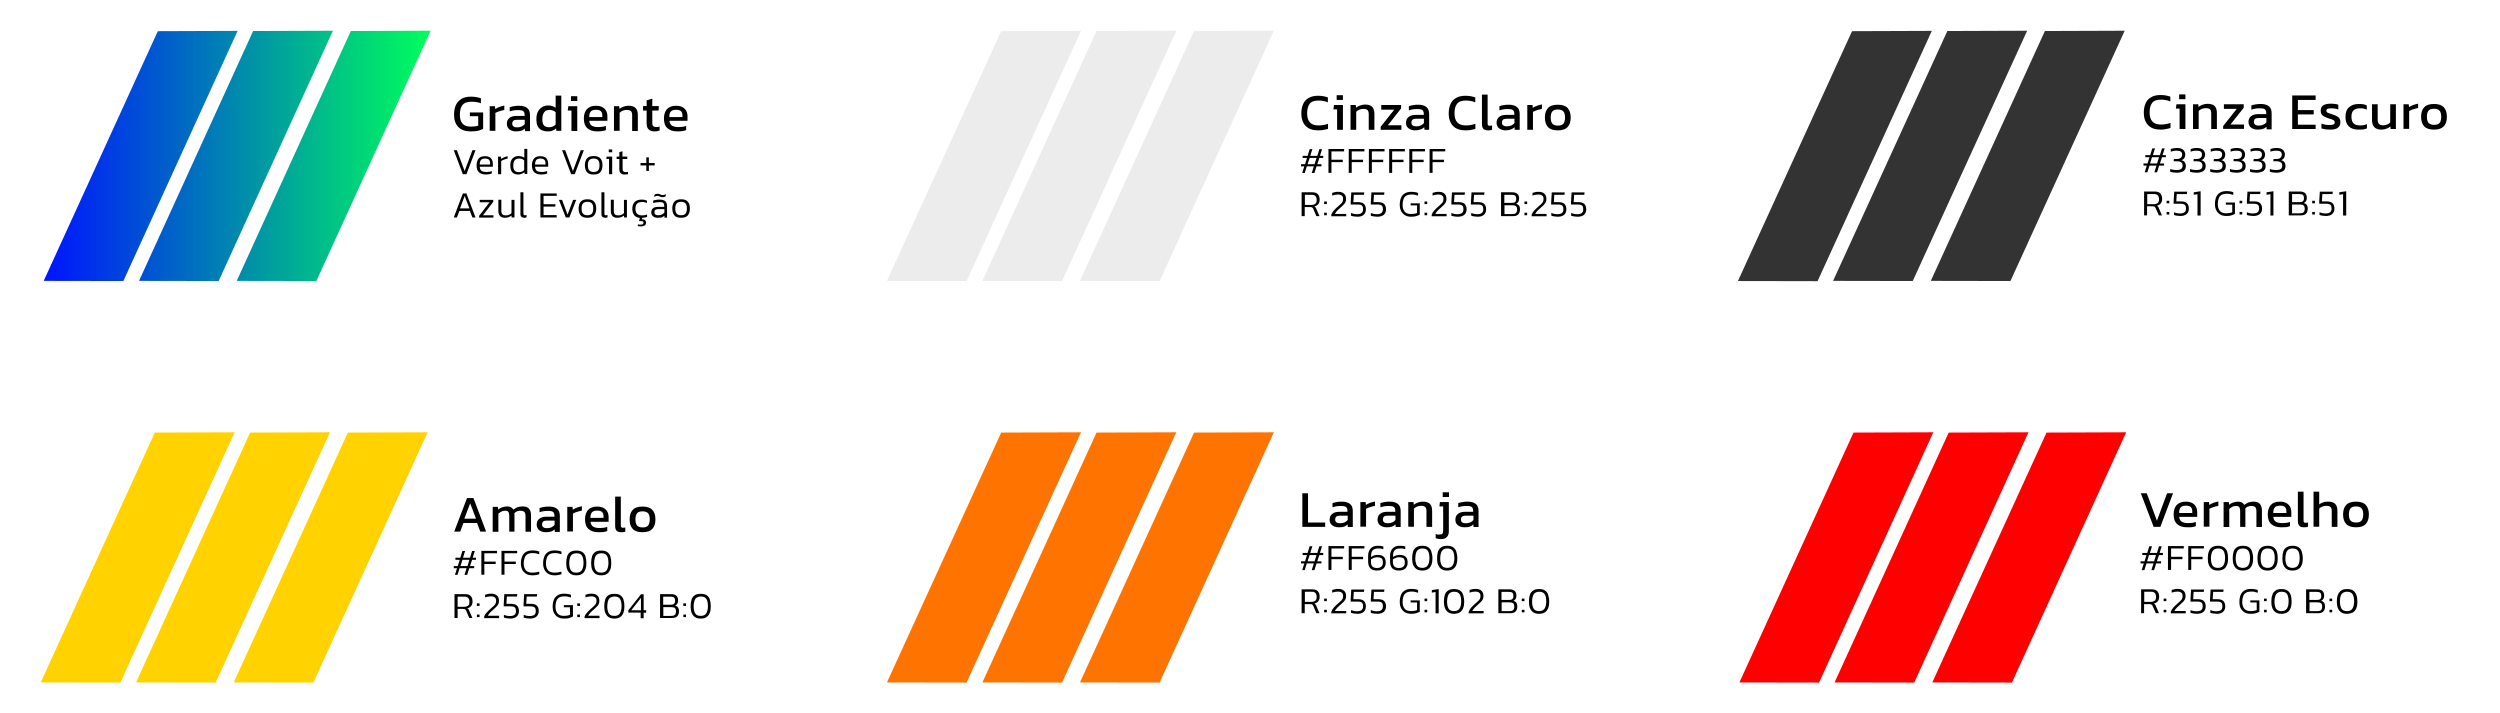 <?xml version="1.0" encoding="utf-8"?>
<!-- Generator: Adobe Illustrator 25.2.1, SVG Export Plug-In . SVG Version: 6.00 Build 0)  -->
<svg version="1.1" id="Camada_1" xmlns="http://www.w3.org/2000/svg" xmlns:xlink="http://www.w3.org/1999/xlink" x="0px" y="0px"
	 viewBox="0 0 1676 478" style="enable-background:new 0 0 1676 478;" xml:space="preserve">
<style type="text/css">
	.st0{fill:url(#SVGID_1_);}
	.st1{fill:#ECECEC;}
	.st2{fill:#333333;}
	.st3{enable-background:new    ;}
	.st4{fill:#FFD200;}
	.st5{fill:#FF7400;}
	.st6{fill:#FF0000;}
</style>
<linearGradient id="SVGID_1_" gradientUnits="userSpaceOnUse" x1="29.24" y1="375.465" x2="288.7" y2="375.465" gradientTransform="matrix(1 0 0 -1 0 480)">
	<stop  offset="0" style="stop-color:#0014FF"/>
	<stop  offset="1" style="stop-color:#00FF5B"/>
</linearGradient>
<path class="st0" d="M105.8,20.9l53.5-0.2L82.7,188.4l-53.4-0.1L105.8,20.9z M93.2,188.3l53.4,0.1l76.6-167.8l-53.5,0.2L93.2,188.3z
	 M158.7,188.3l53.4,0.1l76.6-167.8l-53.5,0.2L158.7,188.3z"/>
<path class="st1" d="M671.2,20.9l53.5-0.2L648,188.4l-53.4-0.1L671.2,20.9z M658.6,188.3l53.4,0.1l76.6-167.8l-53.5,0.2L658.6,188.3
	z M724,188.3l53.4,0.1l76.6-167.8l-53.5,0.2L724,188.3z"/>
<path class="st2" d="M1241.6,20.9l53.5-0.2l-76.6,167.8l-53.4-0.1L1241.6,20.9z M1228.9,188.3l53.4,0.1L1359,20.6l-53.5,0.2
	L1228.9,188.3z M1294.4,188.3l53.4,0.1l76.6-167.8l-53.5,0.2L1294.4,188.3z"/>
<g class="st3">
	<path d="M315.6,88.1c-3.7,0-6.5-1-8.4-3c-1.9-2-2.8-4.7-2.8-8.2c0-2.5,0.4-4.6,1.2-6.4c0.8-1.8,2.1-3.2,3.7-4.2
		c1.7-1,3.8-1.5,6.4-1.5c1.3,0,2.5,0.1,3.6,0.3c1.1,0.2,2.1,0.4,3.1,0.8v3.3c-1.9-0.7-4-1-6.4-1c-2.9,0-4.9,0.8-6,2.3
		c-1.2,1.5-1.7,3.7-1.7,6.5c0,2.6,0.6,4.6,1.8,5.9c1.2,1.4,3.1,2,5.6,2c2,0,3.6-0.2,4.9-0.7v-6.3H315v-2.5h8.9v10.9
		c-0.7,0.5-1.8,0.9-3.1,1.3C319.4,87.9,317.7,88.1,315.6,88.1z"/>
</g>
<g class="st3">
	<path d="M328.3,87.8V71.2h3.5l0.2,1.9c0.8-0.5,1.7-1,2.8-1.4c1.1-0.4,2.2-0.7,3.3-0.9v2.9c-0.7,0.1-1.4,0.3-2.1,0.5
		c-0.8,0.2-1.5,0.5-2.2,0.7c-0.7,0.3-1.2,0.5-1.7,0.8v12H328.3z"/>
</g>
<g class="st3">
	<path d="M345.7,88.1c-1,0-2-0.2-2.9-0.6c-0.9-0.4-1.6-0.9-2.2-1.7c-0.5-0.8-0.8-1.7-0.8-2.8c0-1.6,0.5-2.9,1.6-3.8
		c1.1-1,2.8-1.5,5-1.5h5.3V77c0-0.8-0.1-1.4-0.4-1.9s-0.7-0.8-1.3-1c-0.6-0.2-1.6-0.3-2.8-0.3c-2,0-3.8,0.3-5.5,0.9v-2.8
		c0.7-0.3,1.7-0.5,2.7-0.7c1.1-0.2,2.2-0.3,3.5-0.3c2.4,0,4.3,0.5,5.5,1.5c1.3,1,1.9,2.6,1.9,4.8v10.7h-3.3l-0.2-1.7
		c-0.7,0.7-1.5,1.2-2.5,1.5C348.4,87.9,347.2,88.1,345.7,88.1z M346.7,85.4c1.1,0,2.1-0.2,3-0.6c0.9-0.4,1.5-0.9,2.1-1.6v-2.9h-5.2
		c-1.1,0-1.9,0.2-2.4,0.6c-0.5,0.4-0.8,1.1-0.8,2c0,0.9,0.3,1.5,0.9,1.9C344.8,85.2,345.6,85.4,346.7,85.4z"/>
	<path d="M367.2,88.1c-1.5,0-2.8-0.3-4-0.8c-1.1-0.5-2-1.4-2.7-2.6c-0.6-1.2-0.9-2.8-0.9-4.8c0-2,0.3-3.7,1-5
		c0.7-1.4,1.6-2.4,2.8-3.1c1.2-0.7,2.6-1.1,4.1-1.1c1,0,1.9,0.1,2.7,0.4s1.5,0.6,2.3,1.1v-8.1h3.8v23.6H373l-0.2-1.6
		c-0.7,0.7-1.6,1.2-2.5,1.5C369.5,88,368.4,88.1,367.2,88.1z M368.2,85.3c1.7,0,3.1-0.6,4.3-1.8v-8.3c-1.1-1-2.5-1.5-4.1-1.5
		c-1.6,0-2.8,0.5-3.6,1.6c-0.8,1.1-1.2,2.6-1.2,4.7c0,2,0.4,3.3,1.1,4.1C365.4,84.9,366.6,85.3,368.2,85.3z"/>
	<path d="M383.1,87.8V74.1h-2.5l0.4-2.9h6v16.6H383.1z M382.8,67.7v-3.2h4.2v3.2H382.8z"/>
	<path d="M400.5,88.1c-2.9,0-5.1-0.7-6.7-2.1c-1.6-1.4-2.4-3.6-2.4-6.5c0-2.7,0.7-4.8,2-6.3c1.4-1.5,3.4-2.3,6.2-2.3
		c2.5,0,4.4,0.7,5.7,2c1.3,1.3,1.9,3,1.9,5.1V81H395c0.2,1.6,0.8,2.7,1.8,3.3s2.5,0.9,4.5,0.9c0.8,0,1.7-0.1,2.6-0.2
		s1.7-0.4,2.3-0.6v2.8c-0.7,0.3-1.6,0.6-2.6,0.7C402.6,88,401.6,88.1,400.5,88.1z M395,78.5h8.8v-1.2c0-1.1-0.3-2-0.9-2.7
		c-0.6-0.6-1.7-1-3.2-1c-1.8,0-3,0.4-3.7,1.2C395.4,75.6,395,76.8,395,78.5z"/>
	<path d="M411.6,87.8V71.2h3.5l0.2,1.8c0.7-0.6,1.6-1.1,2.7-1.5c1-0.4,2.2-0.6,3.4-0.6c2.1,0,3.7,0.5,4.7,1.5s1.5,2.6,1.5,4.7v10.7
		h-3.8V77.2c0-1.3-0.3-2.2-0.8-2.7c-0.5-0.5-1.5-0.8-3-0.8c-0.9,0-1.7,0.2-2.5,0.5c-0.8,0.3-1.5,0.8-2.1,1.4v12.1H411.6z"/>
	<path d="M438.8,88.1c-1.8,0-3.1-0.5-4-1.4s-1.3-2.2-1.3-3.9v-8.7h-2.4v-3h2.4v-3.8l3.8-1.2v5h4.4l-0.2,3h-4.2v8.5
		c0,1,0.2,1.6,0.7,2c0.4,0.4,1.2,0.6,2.2,0.6c0.6,0,1.3-0.1,2-0.4v2.7C441.3,87.9,440.1,88.1,438.8,88.1z"/>
	<path d="M454.2,88.1c-2.9,0-5.1-0.7-6.7-2.1c-1.6-1.4-2.4-3.6-2.4-6.5c0-2.7,0.7-4.8,2-6.3c1.4-1.5,3.4-2.3,6.2-2.3
		c2.5,0,4.4,0.7,5.7,2c1.3,1.3,1.9,3,1.9,5.1V81h-12.1c0.2,1.6,0.8,2.7,1.8,3.3s2.5,0.9,4.5,0.9c0.8,0,1.7-0.1,2.6-0.2
		s1.7-0.4,2.3-0.6v2.8c-0.7,0.3-1.6,0.6-2.6,0.7C456.3,88,455.3,88.1,454.2,88.1z M448.7,78.5h8.8v-1.2c0-1.1-0.3-2-0.9-2.7
		c-0.6-0.6-1.7-1-3.2-1c-1.8,0-3,0.4-3.7,1.2C449,75.6,448.7,76.8,448.7,78.5z"/>
</g>
<g class="st3">
	<path d="M310.3,116.8l-6.1-16.1h2.1l5.2,14l5.2-14h2.1l-6.1,16.1H310.3z"/>
</g>
<g class="st3">
	<path d="M325.9,117c-2.1,0-3.7-0.5-4.8-1.5c-1.1-1-1.6-2.6-1.6-4.7c0-1.9,0.5-3.4,1.4-4.5c0.9-1.1,2.3-1.6,4.3-1.6
		c1.2,0,2.1,0.2,2.9,0.6c0.8,0.4,1.3,1,1.7,1.8c0.4,0.7,0.6,1.6,0.6,2.5v2.2h-8.8c0.1,0.9,0.3,1.6,0.6,2.1c0.3,0.5,0.8,0.9,1.5,1.1
		c0.7,0.2,1.5,0.3,2.6,0.3c1.2,0,2.3-0.2,3.4-0.6v1.6c-0.5,0.2-1.1,0.4-1.7,0.5S326.6,117,325.9,117z M321.6,110.3h7v-1
		c0-1-0.3-1.7-0.8-2.2c-0.5-0.5-1.3-0.8-2.5-0.8c-1.4,0-2.4,0.3-2.9,1C321.9,108,321.6,109,321.6,110.3z"/>
</g>
<g class="st3">
	<path d="M333.9,116.8v-11.8h1.9l0.1,1.5c0.6-0.4,1.3-0.7,2.1-1.1c0.8-0.3,1.6-0.5,2.3-0.7v1.6c-0.5,0.1-1,0.2-1.5,0.4
		c-0.5,0.2-1.1,0.4-1.6,0.6s-0.9,0.4-1.2,0.7v8.8H333.9z"/>
</g>
<g class="st3">
	<path d="M347.4,117c-1.7,0-3-0.5-3.9-1.4c-0.9-0.9-1.4-2.5-1.4-4.6c0-2.1,0.5-3.7,1.5-4.8c1-1,2.3-1.6,4-1.6c1.5,0,2.8,0.4,3.9,1.1
		v-5.9h2v16.8h-1.8l-0.1-1.2c-0.6,0.5-1.2,0.9-1.8,1.1C349,116.9,348.3,117,347.4,117z M347.9,115.4c0.7,0,1.3-0.1,1.9-0.3
		s1.1-0.6,1.6-1.1v-6.5c-0.4-0.4-0.9-0.7-1.5-0.9c-0.6-0.2-1.2-0.3-1.9-0.3c-1.3,0-2.3,0.4-2.9,1.1c-0.6,0.8-1,1.9-1,3.6
		c0,1.5,0.3,2.7,0.9,3.3C345.5,115,346.5,115.4,347.9,115.4z"/>
</g>
<g class="st3">
	<path d="M363,117c-2.1,0-3.7-0.5-4.8-1.5c-1.1-1-1.6-2.6-1.6-4.7c0-1.9,0.5-3.4,1.4-4.5c0.9-1.1,2.3-1.6,4.3-1.6
		c1.2,0,2.1,0.2,2.9,0.6c0.8,0.4,1.3,1,1.7,1.8c0.4,0.7,0.6,1.6,0.6,2.5v2.2h-8.8c0.1,0.9,0.3,1.6,0.6,2.1c0.3,0.5,0.8,0.9,1.5,1.1
		c0.7,0.2,1.5,0.3,2.6,0.3c1.2,0,2.3-0.2,3.4-0.6v1.6c-0.5,0.2-1.1,0.4-1.7,0.5S363.7,117,363,117z M358.7,110.3h7v-1
		c0-1-0.3-1.7-0.8-2.2c-0.5-0.5-1.3-0.8-2.5-0.8c-1.4,0-2.4,0.3-2.9,1C359,108,358.7,109,358.7,110.3z"/>
</g>
<g class="st3">
	<path d="M382.9,116.8l-6.1-16.1h2.1l5.2,14l5.2-14h2.1l-6.1,16.1H382.9z"/>
</g>
<g class="st3">
	<path d="M398,117c-2.1,0-3.6-0.5-4.5-1.6c-0.9-1.1-1.4-2.6-1.4-4.6c0-2,0.5-3.5,1.4-4.6c1-1.1,2.5-1.6,4.5-1.6
		c2.1,0,3.6,0.5,4.5,1.6c1,1.1,1.4,2.6,1.4,4.6c0,2-0.5,3.5-1.4,4.6C401.6,116.5,400.1,117,398,117z M398,115.3c1.4,0,2.4-0.4,3-1.1
		c0.6-0.7,0.9-1.8,0.9-3.4s-0.3-2.7-0.9-3.4c-0.6-0.7-1.6-1.1-3-1.1c-1.4,0-2.4,0.4-3,1.1c-0.6,0.7-0.9,1.8-0.9,3.4s0.3,2.7,0.9,3.4
		C395.6,114.9,396.6,115.3,398,115.3z"/>
</g>
<g class="st3">
	<path d="M408.3,116.8v-10.2h-1.8l0.2-1.6h3.7v11.8H408.3z M408.1,102.1v-1.9h2.3v1.9H408.1z"/>
	<path d="M418.7,117c-1.2,0-2-0.3-2.6-0.9s-0.9-1.5-0.9-2.6v-6.9h-1.8v-1.6h1.8V102l2.1-0.6v3.6h3.3l-0.1,1.6h-3.1v6.8
		c0,0.7,0.2,1.2,0.5,1.5s0.9,0.5,1.7,0.5c0.4,0,0.9-0.1,1.4-0.2v1.6C420.2,116.9,419.5,117,418.7,117z"/>
	<path d="M433.3,114.6v-3.7h-3.9v-1.6h3.9v-3.8h1.7v3.8h3.9v1.6H435v3.7H433.3z"/>
</g>
<g class="st3">
	<path d="M304.2,145.8l6.1-16.1h2.4l6.1,16.1h-2.1l-1.7-4.4h-7l-1.7,4.4H304.2z M308.4,139.7h6.3l-3.2-8.3L308.4,139.7z"/>
	<path d="M321.2,145.8v-1.1l7-9.1h-6.6v-1.6h9.1v1.3l-6.9,9h7v1.6H321.2z"/>
</g>
<g class="st3">
	<path d="M338.4,146c-1.4,0-2.5-0.4-3.2-1.2s-1.1-1.9-1.1-3.4v-7.5h2v7.6c0,1,0.2,1.7,0.7,2.2c0.5,0.5,1.3,0.7,2.3,0.7
		c0.7,0,1.4-0.1,2.1-0.4s1.2-0.6,1.7-1.1v-8.9h2v11.8h-1.9l-0.1-1.3c-0.6,0.5-1.2,0.8-2,1.1C340.2,145.9,339.3,146,338.4,146z"/>
	<path d="M351.5,146c-0.8,0-1.4-0.2-1.9-0.6c-0.5-0.4-0.7-1.1-0.7-2.2v-14.3h2V143c0,0.5,0.1,0.8,0.2,1s0.4,0.3,0.8,0.3
		c0.4,0,0.8-0.1,1.1-0.2v1.6c-0.3,0.1-0.5,0.2-0.8,0.2C352.1,146,351.8,146,351.5,146z"/>
</g>
<g class="st3">
	<path d="M362.3,145.8v-16.1h10.9v1.6h-8.8v5.6h7.9v1.6h-7.9v5.7h8.8v1.6H362.3z"/>
</g>
<g class="st3">
	<path d="M379.3,145.8l-4.6-11.8h2.1l3.7,9.9l3.7-9.9h2.1l-4.6,11.8H379.3z"/>
</g>
<g class="st3">
	<path d="M393.8,146c-2.1,0-3.6-0.5-4.5-1.6c-0.9-1.1-1.4-2.6-1.4-4.6c0-2,0.5-3.5,1.4-4.6c1-1.1,2.5-1.6,4.5-1.6
		c2.1,0,3.6,0.5,4.5,1.6c1,1.1,1.4,2.6,1.4,4.6c0,2-0.5,3.5-1.4,4.6C397.4,145.5,395.9,146,393.8,146z M393.8,144.3
		c1.4,0,2.4-0.4,3-1.1c0.6-0.7,0.9-1.8,0.9-3.4s-0.3-2.7-0.9-3.4c-0.6-0.7-1.6-1.1-3-1.1c-1.4,0-2.4,0.4-3,1.1
		c-0.6,0.7-0.9,1.8-0.9,3.4s0.3,2.7,0.9,3.4C391.4,143.9,392.4,144.3,393.8,144.3z"/>
</g>
<g class="st3">
	<path d="M405.8,146c-0.8,0-1.4-0.2-1.9-0.6c-0.5-0.4-0.7-1.1-0.7-2.2v-14.3h2V143c0,0.5,0.1,0.8,0.2,1s0.4,0.3,0.8,0.3
		c0.4,0,0.8-0.1,1.1-0.2v1.6c-0.3,0.1-0.5,0.2-0.8,0.2C406.3,146,406.1,146,405.8,146z"/>
</g>
<g class="st3">
	<path d="M413.8,146c-1.4,0-2.5-0.4-3.2-1.2s-1.1-1.9-1.1-3.4v-7.5h2v7.6c0,1,0.2,1.7,0.7,2.2c0.5,0.5,1.3,0.7,2.3,0.7
		c0.7,0,1.4-0.1,2.1-0.4s1.2-0.6,1.7-1.1v-8.9h2v11.8h-1.9l-0.1-1.3c-0.6,0.5-1.2,0.8-2,1.1C415.6,145.9,414.8,146,413.8,146z"/>
	<path d="M429.3,151.8c-0.3,0-0.6,0-0.9-0.1c-0.4,0-0.6-0.1-0.8-0.1v-1.2c0.5,0.1,1,0.2,1.6,0.2c0.8,0,1.4-0.1,1.7-0.3
		s0.5-0.5,0.5-1c0-0.5-0.2-0.8-0.5-0.9s-0.9-0.2-1.6-0.2h-0.9l0.6-2.1c-1.7-0.2-3-0.8-3.8-1.8c-0.8-1-1.3-2.5-1.3-4.3
		c0-2.1,0.6-3.6,1.7-4.7c1.1-1,2.7-1.5,4.6-1.5c0.8,0,1.4,0.1,2,0.2c0.5,0.1,1,0.3,1.5,0.5v1.6c-0.9-0.4-1.9-0.7-3.1-0.7
		c-1.5,0-2.6,0.3-3.4,1s-1.2,1.9-1.2,3.5c0,1.6,0.4,2.7,1.1,3.4c0.7,0.7,1.9,1.1,3.5,1.1c1.1,0,2.2-0.2,3.2-0.6v1.6
		c-0.5,0.2-1,0.3-1.5,0.4c-0.5,0.1-1.1,0.2-1.7,0.2l-0.3,1c0.9,0,1.6,0.2,2.1,0.6s0.7,0.9,0.7,1.7c0,0.8-0.3,1.4-0.9,1.9
		C431.5,151.5,430.6,151.8,429.3,151.8z"/>
	<path d="M440.8,146c-0.8,0-1.4-0.1-2.1-0.4c-0.6-0.3-1.1-0.7-1.5-1.2c-0.4-0.5-0.6-1.2-0.6-2c0-1.1,0.4-2,1.1-2.7
		c0.7-0.7,1.9-1,3.5-1h4.1V138c0-0.7-0.1-1.2-0.3-1.5s-0.5-0.7-1-0.8c-0.5-0.2-1.2-0.2-2.1-0.2c-0.7,0-1.4,0.1-2.1,0.2
		c-0.7,0.1-1.3,0.3-1.9,0.5v-1.7c0.5-0.2,1.2-0.4,1.9-0.5c0.7-0.1,1.5-0.2,2.3-0.2c1.7,0,2.9,0.3,3.8,1c0.8,0.7,1.3,1.8,1.3,3.3v7.8
		h-1.7l-0.1-1.3c-0.5,0.5-1.1,0.9-1.9,1.2C442.8,145.9,441.9,146,440.8,146z M444.3,132.2c-0.4,0-0.9-0.1-1.3-0.2
		c-0.4-0.2-0.8-0.3-1.2-0.5c-0.4-0.2-0.8-0.2-1.1-0.2c-0.4,0-0.8,0.1-1.1,0.2s-0.7,0.4-0.9,0.7v-1.6c0.2-0.2,0.5-0.4,0.9-0.5
		c0.4-0.1,0.8-0.2,1.2-0.2c0.5,0,0.9,0.1,1.3,0.2c0.4,0.2,0.8,0.3,1.1,0.5s0.8,0.2,1.2,0.2c0.9,0,1.5-0.3,1.9-0.9v1.6
		c-0.2,0.2-0.4,0.4-0.8,0.5C445.1,132.1,444.7,132.2,444.3,132.2z M441.4,144.3c0.9,0,1.6-0.2,2.3-0.5c0.7-0.3,1.2-0.7,1.7-1.3v-2.3
		h-4.1c-0.9,0-1.6,0.2-2,0.5c-0.4,0.3-0.6,0.9-0.6,1.6c0,0.7,0.2,1.2,0.7,1.5C439.9,144.2,440.5,144.3,441.4,144.3z"/>
	<path d="M456.6,146c-2.1,0-3.6-0.5-4.5-1.6c-0.9-1.1-1.4-2.6-1.4-4.6c0-2,0.5-3.5,1.4-4.6c1-1.1,2.5-1.6,4.5-1.6
		c2.1,0,3.6,0.5,4.5,1.6c1,1.1,1.4,2.6,1.4,4.6c0,2-0.5,3.5-1.4,4.6C460.2,145.5,458.7,146,456.6,146z M456.6,144.3
		c1.4,0,2.4-0.4,3-1.1c0.6-0.7,0.9-1.8,0.9-3.4s-0.3-2.7-0.9-3.4c-0.6-0.7-1.6-1.1-3-1.1c-1.4,0-2.4,0.4-3,1.1
		c-0.6,0.7-0.9,1.8-0.9,3.4s0.3,2.7,0.9,3.4C454.2,143.9,455.2,144.3,456.6,144.3z"/>
</g>
<g class="st3">
	<path d="M883.7,87.4c-3.7,0-6.5-1-8.4-3c-1.9-2-2.9-4.8-2.9-8.2c0-2.5,0.4-4.6,1.2-6.4s2-3.2,3.7-4.1c1.7-1,3.8-1.5,6.3-1.5
		c1.3,0,2.5,0.1,3.6,0.3c1.1,0.2,2.1,0.5,3,0.8v3.3c-0.9-0.4-1.9-0.7-3-0.9c-1.1-0.2-2.2-0.3-3.3-0.3c-2.8,0-4.8,0.7-5.9,2.2
		s-1.7,3.7-1.7,6.5c0,2.6,0.6,4.6,1.9,6c1.3,1.4,3.2,2,5.8,2c1.1,0,2.2-0.1,3.2-0.3c1.1-0.2,2.1-0.4,3.1-0.8v3.4
		c-0.9,0.3-1.9,0.5-3,0.7C886.2,87.3,885,87.4,883.7,87.4z"/>
	<path d="M896.4,87V73.3h-2.5l0.4-2.9h6V87H896.4z M896.1,67v-3.2h4.2V67H896.1z"/>
	<path d="M905.4,87V70.4h3.5l0.2,1.8c0.7-0.6,1.6-1.1,2.7-1.5c1-0.4,2.2-0.6,3.4-0.6c2.1,0,3.7,0.5,4.7,1.5c1,1,1.5,2.6,1.5,4.7V87
		h-3.8V76.5c0-1.3-0.3-2.2-0.8-2.7c-0.5-0.5-1.5-0.8-3-0.8c-0.9,0-1.7,0.2-2.5,0.5c-0.8,0.3-1.5,0.8-2.1,1.4V87H905.4z"/>
</g>
<g class="st3">
	<path d="M925.6,87v-2l9.1-11.5H926v-3.1h13.3v2.3l-8.9,11.3h9.1V87H925.6z"/>
</g>
<g class="st3">
	<path d="M948.5,87.4c-1,0-2-0.2-2.9-0.6s-1.6-0.9-2.2-1.7s-0.8-1.7-0.8-2.8c0-1.6,0.5-2.9,1.6-3.8c1.1-1,2.8-1.5,5-1.5h5.3v-0.7
		c0-0.8-0.1-1.4-0.4-1.9s-0.7-0.8-1.3-1c-0.6-0.2-1.6-0.3-2.8-0.3c-2,0-3.8,0.3-5.5,0.9v-2.8c0.7-0.3,1.7-0.5,2.7-0.7
		c1.1-0.2,2.2-0.3,3.5-0.3c2.4,0,4.3,0.5,5.5,1.5c1.3,1,1.9,2.6,1.9,4.8V87H955l-0.2-1.7c-0.7,0.7-1.5,1.2-2.5,1.5
		C951.2,87.2,950,87.4,948.5,87.4z M949.5,84.7c1.1,0,2.1-0.2,3-0.6c0.9-0.4,1.5-0.9,2.1-1.6v-2.9h-5.2c-1.1,0-1.9,0.2-2.4,0.6
		s-0.8,1.1-0.8,2c0,0.9,0.3,1.5,0.9,1.9C947.6,84.5,948.4,84.7,949.5,84.7z"/>
	<path d="M982.5,87.4c-3.7,0-6.5-1-8.4-3c-1.9-2-2.9-4.8-2.9-8.2c0-2.5,0.4-4.6,1.2-6.4c0.8-1.8,2-3.2,3.7-4.1
		c1.7-1,3.8-1.5,6.3-1.5c1.3,0,2.5,0.1,3.6,0.3c1.1,0.2,2.1,0.5,3,0.8v3.3c-0.9-0.4-1.9-0.7-3-0.9c-1.1-0.2-2.2-0.3-3.3-0.3
		c-2.8,0-4.8,0.7-5.9,2.2c-1.2,1.5-1.7,3.7-1.7,6.5c0,2.6,0.6,4.6,1.9,6c1.3,1.4,3.2,2,5.8,2c1.1,0,2.2-0.1,3.2-0.3
		c1.1-0.2,2.1-0.4,3.1-0.8v3.4c-0.9,0.3-1.9,0.5-3,0.7C985,87.3,983.8,87.4,982.5,87.4z"/>
	<path d="M997.6,87.4c-1.4,0-2.4-0.3-3.1-1s-1-1.8-1-3.3V63.4h3.8v19.3c0,0.7,0.1,1.1,0.4,1.3c0.2,0.2,0.6,0.3,1,0.3
		c0.6,0,1.1-0.1,1.6-0.2V87c-0.4,0.2-0.9,0.3-1.3,0.3C998.7,87.4,998.2,87.4,997.6,87.4z"/>
	<path d="M1009.2,87.4c-1,0-2-0.2-2.9-0.6c-0.9-0.4-1.6-0.9-2.2-1.7c-0.5-0.8-0.8-1.7-0.8-2.8c0-1.6,0.5-2.9,1.6-3.8
		c1.1-1,2.8-1.5,5-1.5h5.3v-0.7c0-0.8-0.1-1.4-0.4-1.9s-0.7-0.8-1.3-1s-1.6-0.3-2.8-0.3c-2,0-3.8,0.3-5.5,0.9v-2.8
		c0.7-0.3,1.7-0.5,2.7-0.7c1.1-0.2,2.2-0.3,3.5-0.3c2.4,0,4.3,0.5,5.5,1.5c1.3,1,1.9,2.6,1.9,4.8V87h-3.3l-0.2-1.7
		c-0.7,0.7-1.5,1.2-2.5,1.5C1011.9,87.2,1010.7,87.4,1009.2,87.4z M1010.2,84.7c1.1,0,2.1-0.2,3-0.6c0.9-0.4,1.5-0.9,2.1-1.6v-2.9
		h-5.2c-1.1,0-1.9,0.2-2.4,0.6c-0.5,0.4-0.8,1.1-0.8,2c0,0.9,0.3,1.5,0.9,1.9C1008.3,84.5,1009.1,84.7,1010.2,84.7z"/>
</g>
<g class="st3">
	<path d="M1023.9,87V70.4h3.5l0.2,1.9c0.8-0.5,1.7-1,2.8-1.4c1.1-0.4,2.2-0.7,3.3-0.9V73c-0.7,0.1-1.4,0.3-2.1,0.5
		c-0.8,0.2-1.5,0.5-2.2,0.7c-0.7,0.3-1.2,0.5-1.7,0.8v12H1023.9z"/>
</g>
<g class="st3">
	<path d="M1044.4,87.4c-3,0-5.2-0.7-6.6-2.2c-1.4-1.5-2.1-3.6-2.1-6.4c0-2.8,0.7-4.9,2.1-6.4c1.4-1.5,3.6-2.2,6.5-2.2
		c3,0,5.2,0.7,6.6,2.2c1.4,1.5,2.1,3.6,2.1,6.4c0,2.8-0.7,4.9-2.1,6.4C1049.6,86.6,1047.4,87.4,1044.4,87.4z M1044.4,84.2
		c1.8,0,3-0.4,3.7-1.3c0.7-0.9,1.1-2.2,1.1-4.1s-0.4-3.3-1.1-4.1c-0.7-0.8-2-1.3-3.7-1.3c-1.7,0-3,0.4-3.7,1.3
		c-0.7,0.8-1.1,2.2-1.1,4.1s0.4,3.3,1.1,4.1C1041.4,83.7,1042.6,84.2,1044.4,84.2z"/>
</g>
<g class="st3">
	<path d="M873,116l1.4-4.5h-2.2v-1.4h2.7l1.3-4.2h-2.9v-1.4h3.3l1.4-4.5h1.8l-1.4,4.5h4.7l1.4-4.5h1.8l-1.4,4.5h2.2v1.4h-2.6
		l-1.4,4.2h2.8v1.4h-3.3l-1.4,4.5h-1.8l1.4-4.5h-4.7l-1.4,4.5H873z M876.6,110.1h4.7l1.3-4.2H878L876.6,110.1z"/>
	<path d="M890.6,116V99.9h10.5v1.6h-8.5v5.6h7.6v1.6h-7.6v7.2H890.6z"/>
	<path d="M904.2,116V99.9h10.5v1.6h-8.5v5.6h7.6v1.6h-7.6v7.2H904.2z"/>
	<path d="M917.7,116V99.9h10.5v1.6h-8.5v5.6h7.6v1.6h-7.6v7.2H917.7z"/>
	<path d="M931.3,116V99.9h10.5v1.6h-8.5v5.6h7.6v1.6h-7.6v7.2H931.3z"/>
	<path d="M944.8,116V99.9h10.5v1.6h-8.5v5.6h7.6v1.6h-7.6v7.2H944.8z"/>
	<path d="M958.4,116V99.9h10.5v1.6h-8.5v5.6h7.6v1.6h-7.6v7.2H958.4z"/>
</g>
<g class="st3">
	<path d="M872.6,145v-16.1h7.1c1.7,0,3,0.4,3.8,1.3c0.8,0.9,1.2,2.1,1.2,3.7c0,1.2-0.3,2.2-0.9,2.9c-0.6,0.8-1.4,1.3-2.6,1.6
		c0.3,0.2,0.6,0.4,0.8,0.7c0.2,0.3,0.4,0.6,0.5,1l2.1,4.8h-2.1l-2-4.7c-0.2-0.5-0.5-0.9-0.8-1.1c-0.3-0.2-0.9-0.3-1.6-0.3h-3.4v6.1
		H872.6z M874.7,137.4h4.5c1.1,0,1.9-0.3,2.6-0.8s0.9-1.4,0.9-2.6c0-2.2-1.1-3.4-3.2-3.4h-4.7V137.4z"/>
	<path d="M887.7,136.8v-1.7h1.8v1.7H887.7z M887.7,144.3v-1.7h1.8v1.7H887.7z"/>
	<path d="M892.5,145v-1.1c0.4-1.1,1-2,1.8-2.9c0.8-0.9,1.7-1.7,2.6-2.5c0.9-0.8,1.6-1.4,2.1-1.9c0.5-0.5,0.9-1,1.1-1.5
		c0.2-0.5,0.3-1.1,0.3-1.7c0-1-0.2-1.7-0.8-2.2c-0.5-0.5-1.4-0.8-2.8-0.8c-0.6,0-1.2,0.1-1.9,0.2c-0.6,0.1-1.3,0.3-1.8,0.5v-1.8
		c0.5-0.2,1.2-0.3,1.9-0.5s1.5-0.2,2.2-0.2c1.7,0,3,0.4,3.9,1.3c0.9,0.8,1.3,2,1.3,3.5c0,0.8-0.1,1.5-0.4,2.1s-0.7,1.2-1.2,1.7
		c-0.5,0.5-1.1,1.1-1.8,1.7c-0.8,0.7-1.6,1.4-2.3,2.1c-0.7,0.7-1.3,1.5-1.8,2.4h7.6v1.6H892.5z"/>
	<path d="M910,145.3c-0.7,0-1.5-0.1-2.3-0.2c-0.8-0.1-1.5-0.3-2-0.5v-1.8c1.2,0.5,2.6,0.8,4,0.8c1.4,0,2.5-0.3,3.1-0.8s1-1.4,1-2.5
		c0-1.1-0.2-1.9-0.7-2.4c-0.5-0.5-1.4-0.8-2.9-0.8h-4.7v-1.4l0.4-6.7h8.7l-0.2,1.6h-6.8l-0.3,4.9h3c1.9,0,3.3,0.4,4.1,1.2
		s1.3,2,1.3,3.6c0,1.6-0.5,2.8-1.5,3.7C913.4,144.8,912,145.3,910,145.3z"/>
	<path d="M923.3,145.3c-0.7,0-1.5-0.1-2.3-0.2c-0.8-0.1-1.5-0.3-2-0.5v-1.8c1.2,0.5,2.6,0.8,4,0.8c1.4,0,2.5-0.3,3.1-0.8
		s1-1.4,1-2.5c0-1.1-0.2-1.9-0.7-2.4c-0.5-0.5-1.4-0.8-2.9-0.8H919v-1.4l0.4-6.7h8.7l-0.2,1.6h-6.8l-0.3,4.9h3
		c1.9,0,3.3,0.4,4.1,1.2s1.3,2,1.3,3.6c0,1.6-0.5,2.8-1.5,3.7C926.7,144.8,925.3,145.3,923.3,145.3z"/>
	<path d="M946.2,145.3c-1.7,0-3.2-0.3-4.3-1c-1.1-0.7-2-1.6-2.6-2.8c-0.6-1.2-0.9-2.6-0.9-4.2c0-1.8,0.3-3.3,0.8-4.6
		c0.5-1.3,1.4-2.3,2.5-3c1.1-0.7,2.6-1.1,4.4-1.1c0.9,0,1.8,0.1,2.5,0.2c0.8,0.1,1.5,0.3,2.1,0.6v1.8c-0.7-0.2-1.4-0.4-2.1-0.6
		s-1.5-0.2-2.4-0.2c-1.5,0-2.6,0.3-3.5,0.8c-0.8,0.6-1.5,1.3-1.8,2.4c-0.4,1-0.6,2.3-0.6,3.7c0,2,0.5,3.5,1.4,4.6
		c0.9,1.1,2.4,1.6,4.4,1.6c0.7,0,1.4-0.1,2.1-0.2c0.7-0.1,1.3-0.3,1.8-0.5v-5.1h-4.3v-1.4h6.1v7.6c-0.5,0.3-1.2,0.6-2.1,0.9
		C948.9,145.1,947.7,145.3,946.2,145.3z"/>
	<path d="M955,136.8v-1.7h1.8v1.7H955z M955,144.3v-1.7h1.8v1.7H955z"/>
	<path d="M959.8,145v-1.1c0.4-1.1,1-2,1.8-2.9c0.8-0.9,1.7-1.7,2.6-2.5c0.9-0.8,1.6-1.4,2.1-1.9c0.5-0.5,0.9-1,1.1-1.5
		c0.2-0.5,0.3-1.1,0.3-1.7c0-1-0.2-1.7-0.8-2.2c-0.5-0.5-1.4-0.8-2.8-0.8c-0.6,0-1.2,0.1-1.9,0.2c-0.6,0.1-1.3,0.3-1.8,0.5v-1.8
		c0.5-0.2,1.2-0.3,1.9-0.5s1.5-0.2,2.2-0.2c1.7,0,3,0.4,3.9,1.3c0.9,0.8,1.3,2,1.3,3.5c0,0.8-0.1,1.5-0.4,2.1s-0.7,1.2-1.2,1.7
		c-0.5,0.5-1.1,1.1-1.8,1.7c-0.8,0.7-1.6,1.4-2.3,2.1c-0.7,0.7-1.3,1.5-1.8,2.4h7.6v1.6H959.8z"/>
	<path d="M977.3,145.3c-0.7,0-1.5-0.1-2.3-0.2c-0.8-0.1-1.5-0.3-2-0.5v-1.8c1.2,0.5,2.6,0.8,4,0.8c1.4,0,2.5-0.3,3.1-0.8
		s1-1.4,1-2.5c0-1.1-0.2-1.9-0.7-2.4c-0.5-0.5-1.4-0.8-2.9-0.8H973v-1.4l0.4-6.7h8.7l-0.2,1.6h-6.8l-0.3,4.9h3
		c1.9,0,3.3,0.4,4.1,1.2s1.3,2,1.3,3.6c0,1.6-0.5,2.8-1.5,3.7C980.7,144.8,979.3,145.3,977.3,145.3z"/>
	<path d="M990.6,145.3c-0.7,0-1.5-0.1-2.3-0.2c-0.8-0.1-1.5-0.3-2-0.5v-1.8c1.2,0.5,2.6,0.8,4,0.8c1.4,0,2.5-0.3,3.1-0.8
		s1-1.4,1-2.5c0-1.1-0.2-1.9-0.7-2.4c-0.5-0.5-1.4-0.8-2.9-0.8h-4.7v-1.4l0.4-6.7h8.7l-0.2,1.6h-6.8l-0.3,4.9h3
		c1.9,0,3.3,0.4,4.1,1.2s1.3,2,1.3,3.6c0,1.6-0.5,2.8-1.5,3.7C994,144.8,992.6,145.3,990.6,145.3z"/>
	<path d="M1006.3,145v-16.1h7.5c1.6,0,2.7,0.4,3.5,1.1s1.1,1.8,1.1,3.1c0,0.9-0.2,1.6-0.5,2.2c-0.4,0.6-0.9,1-1.5,1.3
		c0.8,0.2,1.5,0.6,1.9,1.2c0.5,0.6,0.7,1.4,0.7,2.5c0,1.6-0.4,2.7-1.2,3.5s-2,1.1-3.6,1.1H1006.3z M1008.4,136h5.3
		c1,0,1.7-0.2,2.2-0.7c0.4-0.5,0.6-1.1,0.6-1.9c0-0.9-0.2-1.6-0.6-2.1c-0.4-0.5-1.3-0.7-2.5-0.7h-4.9V136z M1008.4,143.5h5.5
		c1.1,0,1.9-0.2,2.4-0.7c0.5-0.5,0.8-1.3,0.8-2.4c0-0.9-0.2-1.6-0.7-2.1c-0.5-0.5-1.4-0.7-2.7-0.7h-5.1V143.5z"/>
	<path d="M1022,136.8v-1.7h1.8v1.7H1022z M1022,144.3v-1.7h1.8v1.7H1022z"/>
	<path d="M1026.8,145v-1.1c0.4-1.1,1-2,1.9-2.9c0.8-0.9,1.7-1.7,2.6-2.5c0.9-0.8,1.6-1.4,2.1-1.9c0.5-0.5,0.9-1,1.1-1.5
		c0.2-0.5,0.3-1.1,0.3-1.7c0-1-0.2-1.7-0.8-2.2c-0.5-0.5-1.4-0.8-2.8-0.8c-0.6,0-1.2,0.1-1.9,0.2c-0.7,0.1-1.3,0.3-1.9,0.5v-1.8
		c0.5-0.2,1.2-0.3,1.9-0.5s1.5-0.2,2.2-0.2c1.7,0,3,0.4,3.9,1.3c0.9,0.8,1.3,2,1.3,3.5c0,0.8-0.1,1.5-0.4,2.1s-0.7,1.2-1.2,1.7
		c-0.5,0.5-1.1,1.1-1.8,1.7c-0.8,0.7-1.6,1.4-2.3,2.1c-0.7,0.7-1.3,1.5-1.8,2.4h7.6v1.6H1026.8z"/>
	<path d="M1044.3,145.3c-0.7,0-1.5-0.1-2.3-0.2s-1.5-0.3-2-0.5v-1.8c1.2,0.5,2.6,0.8,4,0.8c1.4,0,2.5-0.3,3.1-0.8
		c0.7-0.5,1-1.4,1-2.5c0-1.1-0.2-1.9-0.7-2.4c-0.5-0.5-1.4-0.8-2.9-0.8h-4.6v-1.4l0.4-6.7h8.7l-0.2,1.6h-6.8l-0.3,4.9h3
		c1.9,0,3.3,0.4,4.1,1.2s1.3,2,1.3,3.6c0,1.6-0.5,2.8-1.5,3.7C1047.7,144.8,1046.3,145.3,1044.3,145.3z"/>
	<path d="M1057.6,145.3c-0.7,0-1.5-0.1-2.3-0.2s-1.5-0.3-2-0.5v-1.8c1.2,0.5,2.6,0.8,4,0.8c1.4,0,2.5-0.3,3.1-0.8
		c0.7-0.5,1-1.4,1-2.5c0-1.1-0.2-1.9-0.7-2.4c-0.5-0.5-1.4-0.8-2.9-0.8h-4.6v-1.4l0.4-6.7h8.7l-0.2,1.6h-6.8l-0.3,4.9h3
		c1.9,0,3.3,0.4,4.1,1.2s1.3,2,1.3,3.6c0,1.6-0.5,2.8-1.5,3.7C1061,144.8,1059.6,145.3,1057.6,145.3z"/>
</g>
<g class="st3">
	<path d="M1448.5,86.9c-3.7,0-6.5-1-8.4-3c-1.9-2-2.9-4.8-2.9-8.2c0-2.5,0.4-4.6,1.2-6.4s2-3.2,3.7-4.1c1.7-1,3.8-1.5,6.3-1.5
		c1.3,0,2.5,0.1,3.6,0.3c1.1,0.2,2.1,0.5,3,0.8V68c-0.9-0.4-1.9-0.7-3-0.9c-1.1-0.2-2.2-0.3-3.3-0.3c-2.8,0-4.8,0.7-5.9,2.2
		c-1.2,1.5-1.7,3.7-1.7,6.5c0,2.6,0.6,4.6,1.9,6c1.3,1.4,3.2,2,5.8,2c1.1,0,2.2-0.1,3.2-0.3c1.1-0.2,2.1-0.4,3.1-0.8v3.4
		c-0.9,0.3-1.9,0.5-3,0.7C1451,86.8,1449.8,86.9,1448.5,86.9z"/>
	<path d="M1461.2,86.5V72.8h-2.5l0.4-2.9h6v16.6H1461.2z M1460.9,66.5v-3.2h4.2v3.2H1460.9z"/>
	<path d="M1470.2,86.5V69.9h3.5l0.2,1.8c0.7-0.6,1.6-1.1,2.7-1.5s2.2-0.6,3.4-0.6c2.1,0,3.7,0.5,4.7,1.5c1,1,1.5,2.6,1.5,4.7v10.7
		h-3.8V76c0-1.3-0.3-2.2-0.8-2.7c-0.5-0.5-1.5-0.8-3-0.8c-0.9,0-1.7,0.2-2.5,0.5c-0.8,0.3-1.5,0.8-2.1,1.4v12.1H1470.2z"/>
</g>
<g class="st3">
	<path d="M1490.4,86.5v-2l9.1-11.5h-8.6v-3.1h13.3v2.3l-8.9,11.3h9.1v2.9H1490.4z"/>
</g>
<g class="st3">
	<path d="M1513.3,86.9c-1,0-2-0.2-2.9-0.6c-0.9-0.4-1.6-0.9-2.2-1.7c-0.5-0.8-0.8-1.7-0.8-2.8c0-1.6,0.5-2.9,1.6-3.8
		c1.1-1,2.8-1.5,5-1.5h5.3v-0.7c0-0.8-0.1-1.4-0.4-1.9s-0.7-0.8-1.3-1s-1.6-0.3-2.8-0.3c-2,0-3.8,0.3-5.5,0.9v-2.8
		c0.7-0.3,1.7-0.5,2.7-0.7c1.1-0.2,2.2-0.3,3.5-0.3c2.4,0,4.3,0.5,5.5,1.5c1.3,1,1.9,2.6,1.9,4.8v10.7h-3.3l-0.2-1.7
		c-0.7,0.7-1.5,1.2-2.5,1.5C1516.1,86.7,1514.8,86.9,1513.3,86.9z M1514.3,84.2c1.1,0,2.1-0.2,3-0.6c0.9-0.4,1.5-0.9,2.1-1.6v-2.9
		h-5.2c-1.1,0-1.9,0.2-2.4,0.6c-0.5,0.4-0.8,1.1-0.8,2c0,0.9,0.3,1.5,0.9,1.9C1512.4,84,1513.3,84.2,1514.3,84.2z"/>
	<path d="M1536.7,86.5V64h15.7v3h-11.9v6.8h10.6v2.9h-10.6v6.9h11.9v2.9H1536.7z"/>
</g>
<g class="st3">
	<path d="M1562.2,86.9c-1.1,0-2.2-0.1-3.3-0.2c-1-0.2-1.9-0.4-2.6-0.6v-3.2c0.8,0.3,1.7,0.5,2.6,0.7c1,0.2,1.9,0.2,2.7,0.2
		c1.3,0,2.2-0.1,2.8-0.4c0.6-0.2,0.8-0.7,0.8-1.4c0-0.5-0.2-0.9-0.5-1.2c-0.3-0.3-0.8-0.5-1.5-0.8c-0.7-0.2-1.5-0.5-2.5-0.8
		c-1-0.3-1.8-0.7-2.6-1.1s-1.3-0.9-1.7-1.5s-0.6-1.4-0.6-2.4c0-1.5,0.5-2.7,1.6-3.5s2.9-1.2,5.3-1.2c1,0,1.9,0.1,2.7,0.2
		c0.9,0.1,1.6,0.3,2.2,0.5v3.2c-0.7-0.3-1.4-0.5-2.2-0.6c-0.8-0.1-1.5-0.2-2.2-0.2c-1.2,0-2.1,0.1-2.7,0.3s-0.9,0.6-0.9,1.3
		c0,0.7,0.3,1.1,1,1.4c0.6,0.3,1.7,0.6,3.1,1.1c1.3,0.4,2.3,0.8,3.1,1.3s1.3,1,1.7,1.6s0.5,1.4,0.5,2.4c0,1.6-0.6,2.9-1.8,3.7
		C1566.2,86.5,1564.5,86.9,1562.2,86.9z"/>
</g>
<g class="st3">
	<path d="M1581.2,86.9c-2.9,0-5.1-0.7-6.6-2.2s-2.2-3.6-2.2-6.4c0-2.9,0.8-5.1,2.5-6.5c1.6-1.4,3.8-2.1,6.6-2.1
		c1.1,0,2.1,0.1,2.9,0.2c0.8,0.2,1.5,0.4,2.3,0.8v2.8c-1.2-0.6-2.7-0.9-4.4-0.9c-1.9,0-3.4,0.4-4.4,1.3c-1,0.9-1.5,2.3-1.5,4.4
		c0,2,0.5,3.4,1.4,4.4c0.9,0.9,2.4,1.4,4.5,1.4c1.7,0,3.2-0.3,4.5-0.9v2.9c-0.8,0.3-1.6,0.5-2.5,0.7
		C1583.3,86.8,1582.3,86.9,1581.2,86.9z"/>
	<path d="M1596.4,86.9c-2,0-3.5-0.5-4.6-1.6c-1.1-1.1-1.6-2.7-1.6-4.8V69.9h3.8v10.5c0,1.2,0.3,2.1,0.9,2.7s1.5,0.9,2.8,0.9
		c0.9,0,1.8-0.2,2.6-0.5c0.8-0.3,1.5-0.8,2.1-1.4V69.9h3.8v16.6h-3.5l-0.2-1.7c-0.7,0.6-1.6,1.1-2.7,1.5
		C1598.8,86.7,1597.7,86.9,1596.4,86.9z"/>
</g>
<g class="st3">
	<path d="M1611.3,86.5V69.9h3.5l0.2,1.9c0.8-0.5,1.7-1,2.8-1.4c1.1-0.4,2.2-0.7,3.3-0.9v2.9c-0.7,0.1-1.4,0.3-2.1,0.5
		c-0.8,0.2-1.5,0.5-2.2,0.7c-0.7,0.3-1.2,0.5-1.7,0.8v12H1611.3z"/>
</g>
<g class="st3">
	<path d="M1631.8,86.9c-3,0-5.2-0.7-6.6-2.2c-1.4-1.5-2.1-3.6-2.1-6.4c0-2.8,0.7-4.9,2.1-6.4c1.4-1.5,3.6-2.2,6.5-2.2
		c3,0,5.2,0.7,6.6,2.2c1.4,1.5,2.1,3.6,2.1,6.4c0,2.8-0.7,4.9-2.1,6.4C1637,86.1,1634.8,86.9,1631.8,86.9z M1631.8,83.7
		c1.8,0,3-0.4,3.7-1.3c0.7-0.9,1.1-2.2,1.1-4.1s-0.4-3.3-1.1-4.1c-0.7-0.8-2-1.3-3.7-1.3c-1.7,0-3,0.4-3.7,1.3
		c-0.7,0.8-1.1,2.2-1.1,4.1s0.4,3.3,1.1,4.1C1628.9,83.2,1630.1,83.7,1631.8,83.7z"/>
</g>
<g class="st3">
	<path d="M1437.8,115.5l1.4-4.5h-2.2v-1.4h2.7l1.3-4.2h-2.8v-1.4h3.3l1.4-4.5h1.8l-1.4,4.5h4.7l1.4-4.5h1.8l-1.4,4.5h2.2v1.4h-2.6
		l-1.4,4.2h2.8v1.4h-3.3l-1.4,4.5h-1.8l1.4-4.5h-4.7l-1.4,4.5H1437.8z M1441.4,109.6h4.7l1.3-4.2h-4.7L1441.4,109.6z"/>
	<path d="M1459.3,115.8c-0.7,0-1.5-0.1-2.4-0.2c-0.8-0.1-1.5-0.3-2-0.5v-1.8c0.6,0.2,1.3,0.4,2,0.5c0.7,0.1,1.4,0.2,2.1,0.2
		c1.4,0,2.5-0.2,3.2-0.7c0.7-0.4,1-1.2,1-2.3c0-1-0.3-1.8-1-2.2c-0.7-0.5-1.6-0.7-2.7-0.7h-2.3l0.2-1.5h1.9c1.2,0,2.1-0.3,2.7-0.8
		c0.6-0.5,0.9-1.3,0.9-2.2c0-0.9-0.3-1.6-0.9-2c-0.6-0.4-1.6-0.6-2.9-0.6c-0.7,0-1.3,0.1-2,0.2c-0.7,0.1-1.3,0.3-1.8,0.5v-1.8
		c0.5-0.2,1.1-0.3,1.8-0.5c0.8-0.1,1.5-0.2,2.3-0.2c1.9,0,3.3,0.4,4.2,1.2c0.9,0.8,1.4,1.9,1.4,3.2c0,0.8-0.2,1.6-0.6,2.3
		c-0.4,0.7-1.1,1.2-2,1.5c1.1,0.2,1.8,0.7,2.3,1.4c0.5,0.7,0.7,1.5,0.7,2.4c0,1.6-0.5,2.7-1.6,3.5
		C1462.6,115.4,1461.1,115.8,1459.3,115.8z"/>
	<path d="M1472.6,115.8c-0.7,0-1.5-0.1-2.4-0.2c-0.8-0.1-1.5-0.3-2-0.5v-1.8c0.6,0.2,1.3,0.4,2,0.5c0.7,0.1,1.4,0.2,2.1,0.2
		c1.4,0,2.5-0.2,3.2-0.7c0.7-0.4,1-1.2,1-2.3c0-1-0.3-1.8-1-2.2c-0.7-0.5-1.6-0.7-2.7-0.7h-2.3l0.2-1.5h1.9c1.2,0,2.1-0.3,2.7-0.8
		c0.6-0.5,0.9-1.3,0.9-2.2c0-0.9-0.3-1.6-0.9-2c-0.6-0.4-1.6-0.6-2.9-0.6c-0.7,0-1.3,0.1-2,0.2c-0.7,0.1-1.3,0.3-1.8,0.5v-1.8
		c0.5-0.2,1.1-0.3,1.8-0.5c0.8-0.1,1.5-0.2,2.3-0.2c1.9,0,3.3,0.4,4.2,1.2c0.9,0.8,1.4,1.9,1.4,3.2c0,0.8-0.2,1.6-0.6,2.3
		c-0.4,0.7-1.1,1.2-2,1.5c1.1,0.2,1.8,0.7,2.3,1.4c0.5,0.7,0.7,1.5,0.7,2.4c0,1.6-0.5,2.7-1.6,3.5
		C1475.9,115.4,1474.5,115.8,1472.6,115.8z"/>
	<path d="M1486,115.8c-0.7,0-1.5-0.1-2.3-0.2c-0.8-0.1-1.5-0.3-2-0.5v-1.8c0.6,0.2,1.3,0.4,2,0.5c0.7,0.1,1.4,0.2,2.1,0.2
		c1.4,0,2.5-0.2,3.2-0.7c0.7-0.4,1-1.2,1-2.3c0-1-0.3-1.8-1-2.2s-1.6-0.7-2.7-0.7h-2.3l0.2-1.5h1.9c1.2,0,2.1-0.3,2.7-0.8
		c0.6-0.5,0.9-1.3,0.9-2.2c0-0.9-0.3-1.6-0.9-2c-0.6-0.4-1.6-0.6-2.9-0.6c-0.7,0-1.3,0.1-2,0.2c-0.7,0.1-1.3,0.3-1.8,0.5v-1.8
		c0.5-0.2,1.1-0.3,1.8-0.5c0.8-0.1,1.5-0.2,2.3-0.2c1.9,0,3.3,0.4,4.2,1.2s1.4,1.9,1.4,3.2c0,0.8-0.2,1.6-0.6,2.3
		c-0.4,0.7-1.1,1.2-2,1.5c1.1,0.2,1.8,0.7,2.3,1.4s0.7,1.5,0.7,2.4c0,1.6-0.5,2.7-1.6,3.5C1489.3,115.4,1487.8,115.8,1486,115.8z"/>
	<path d="M1499.3,115.8c-0.7,0-1.5-0.1-2.3-0.2c-0.8-0.1-1.5-0.3-2-0.5v-1.8c0.6,0.2,1.3,0.4,2,0.5c0.7,0.1,1.4,0.2,2.1,0.2
		c1.4,0,2.5-0.2,3.2-0.7c0.7-0.4,1-1.2,1-2.3c0-1-0.3-1.8-1-2.2s-1.6-0.7-2.7-0.7h-2.3l0.2-1.5h1.9c1.2,0,2.1-0.3,2.7-0.8
		c0.6-0.5,0.9-1.3,0.9-2.2c0-0.9-0.3-1.6-0.9-2c-0.6-0.4-1.6-0.6-2.9-0.6c-0.7,0-1.3,0.1-2,0.2c-0.7,0.1-1.3,0.3-1.8,0.5v-1.8
		c0.5-0.2,1.1-0.3,1.8-0.5c0.8-0.1,1.5-0.2,2.3-0.2c1.9,0,3.3,0.4,4.2,1.2s1.4,1.9,1.4,3.2c0,0.8-0.2,1.6-0.6,2.3
		c-0.4,0.7-1.1,1.2-2,1.5c1.1,0.2,1.8,0.7,2.3,1.4s0.7,1.5,0.7,2.4c0,1.6-0.5,2.7-1.6,3.5C1502.6,115.4,1501.2,115.8,1499.3,115.8z"
		/>
	<path d="M1512.7,115.8c-0.7,0-1.5-0.1-2.3-0.2c-0.8-0.1-1.5-0.3-2-0.5v-1.8c0.6,0.2,1.3,0.4,2,0.5c0.7,0.1,1.4,0.2,2.1,0.2
		c1.4,0,2.5-0.2,3.2-0.7c0.7-0.4,1-1.2,1-2.3c0-1-0.3-1.8-1-2.2s-1.6-0.7-2.7-0.7h-2.3l0.2-1.5h1.9c1.2,0,2.1-0.3,2.7-0.8
		c0.6-0.5,0.9-1.3,0.9-2.2c0-0.9-0.3-1.6-0.9-2c-0.6-0.4-1.6-0.6-2.9-0.6c-0.7,0-1.3,0.1-2,0.2c-0.7,0.1-1.3,0.3-1.8,0.5v-1.8
		c0.5-0.2,1.1-0.3,1.8-0.5c0.8-0.1,1.5-0.2,2.3-0.2c1.9,0,3.3,0.4,4.2,1.2s1.4,1.9,1.4,3.2c0,0.8-0.2,1.6-0.6,2.3
		c-0.4,0.7-1.1,1.2-2,1.5c1.1,0.2,1.8,0.7,2.3,1.4s0.7,1.5,0.7,2.4c0,1.6-0.5,2.7-1.6,3.5C1516,115.4,1514.5,115.8,1512.7,115.8z"/>
	<path d="M1526,115.8c-0.7,0-1.5-0.1-2.3-0.2c-0.8-0.1-1.5-0.3-2-0.5v-1.8c0.6,0.2,1.3,0.4,2,0.5s1.4,0.2,2.1,0.2
		c1.4,0,2.5-0.2,3.2-0.7c0.7-0.4,1-1.2,1-2.3c0-1-0.3-1.8-1-2.2s-1.6-0.7-2.7-0.7h-2.3l0.2-1.5h1.9c1.2,0,2.1-0.3,2.7-0.8
		c0.6-0.5,0.9-1.3,0.9-2.2c0-0.9-0.3-1.6-0.9-2c-0.6-0.4-1.6-0.6-2.9-0.6c-0.7,0-1.3,0.1-2,0.2c-0.7,0.1-1.3,0.3-1.8,0.5v-1.8
		c0.5-0.2,1.1-0.3,1.8-0.5s1.5-0.2,2.3-0.2c1.9,0,3.3,0.4,4.2,1.2s1.4,1.9,1.4,3.2c0,0.8-0.2,1.6-0.6,2.3c-0.4,0.7-1.1,1.2-2,1.5
		c1.1,0.2,1.8,0.7,2.3,1.4s0.7,1.5,0.7,2.4c0,1.6-0.5,2.7-1.6,3.5C1529.3,115.4,1527.9,115.8,1526,115.8z"/>
</g>
<g class="st3">
	<path d="M1437.4,144.5v-16.1h7.1c1.7,0,3,0.4,3.8,1.3c0.8,0.9,1.2,2.1,1.2,3.7c0,1.2-0.3,2.2-0.9,2.9c-0.6,0.8-1.4,1.3-2.6,1.6
		c0.3,0.2,0.6,0.4,0.8,0.7c0.2,0.3,0.4,0.6,0.5,1l2.1,4.8h-2.1l-2.1-4.7c-0.2-0.5-0.5-0.9-0.8-1.1s-0.9-0.3-1.6-0.3h-3.4v6.1H1437.4
		z M1439.5,136.9h4.4c1.1,0,1.9-0.3,2.6-0.8s0.9-1.4,0.9-2.6c0-2.2-1.1-3.4-3.2-3.4h-4.7V136.9z"/>
	<path d="M1452.5,136.3v-1.7h1.8v1.7H1452.5z M1452.5,143.8v-1.7h1.8v1.7H1452.5z"/>
	<path d="M1461.7,144.8c-0.7,0-1.5-0.1-2.3-0.2s-1.5-0.3-2-0.5v-1.8c1.2,0.5,2.6,0.8,4,0.8c1.4,0,2.5-0.3,3.1-0.8
		c0.7-0.5,1-1.4,1-2.5c0-1.1-0.2-1.9-0.7-2.4c-0.5-0.5-1.4-0.8-2.9-0.8h-4.7v-1.4l0.4-6.7h8.7l-0.2,1.6h-6.8l-0.3,4.9h3
		c1.9,0,3.3,0.4,4.1,1.2s1.3,2,1.3,3.6c0,1.6-0.5,2.8-1.5,3.7C1465.1,144.3,1463.6,144.8,1461.7,144.8z"/>
	<path d="M1473.2,144.5v-14.3l-2.5,0.4v-1.7l4.6-0.7v16.3H1473.2z"/>
	<path d="M1492.7,144.8c-1.7,0-3.2-0.3-4.3-1c-1.1-0.7-2-1.6-2.6-2.8c-0.6-1.2-0.9-2.6-0.9-4.2c0-1.8,0.3-3.3,0.8-4.6
		c0.5-1.3,1.4-2.3,2.5-3c1.1-0.7,2.6-1.1,4.4-1.1c0.9,0,1.8,0.1,2.5,0.2c0.8,0.1,1.5,0.3,2.1,0.6v1.8c-0.7-0.2-1.4-0.4-2.1-0.6
		s-1.5-0.2-2.4-0.2c-1.5,0-2.6,0.3-3.5,0.8c-0.8,0.6-1.5,1.3-1.8,2.4c-0.4,1-0.6,2.3-0.6,3.7c0,2,0.5,3.5,1.4,4.6s2.4,1.6,4.4,1.6
		c0.7,0,1.4-0.1,2.1-0.2s1.3-0.3,1.8-0.5v-5.1h-4.3v-1.4h6.1v7.6c-0.5,0.3-1.2,0.6-2.1,0.9C1495.4,144.6,1494.2,144.8,1492.7,144.8z
		"/>
	<path d="M1501.4,136.3v-1.7h1.8v1.7H1501.4z M1501.4,143.8v-1.7h1.8v1.7H1501.4z"/>
	<path d="M1510.6,144.8c-0.7,0-1.5-0.1-2.3-0.2c-0.8-0.1-1.5-0.3-2-0.5v-1.8c1.2,0.5,2.6,0.8,4.1,0.8c1.4,0,2.5-0.3,3.1-0.8
		s1-1.4,1-2.5c0-1.1-0.2-1.9-0.7-2.4c-0.5-0.5-1.4-0.8-2.9-0.8h-4.6v-1.4l0.4-6.7h8.7l-0.2,1.6h-6.8l-0.3,4.9h3
		c1.9,0,3.3,0.4,4.1,1.2s1.3,2,1.3,3.6c0,1.6-0.5,2.8-1.5,3.7C1514,144.3,1512.6,144.8,1510.6,144.8z"/>
	<path d="M1522.1,144.5v-14.3l-2.6,0.4v-1.7l4.6-0.7v16.3H1522.1z"/>
	<path d="M1534.4,144.5v-16.1h7.5c1.6,0,2.7,0.4,3.5,1.1c0.7,0.7,1.1,1.8,1.1,3.1c0,0.9-0.2,1.6-0.5,2.2c-0.4,0.6-0.9,1-1.5,1.3
		c0.8,0.2,1.5,0.6,1.9,1.2s0.7,1.4,0.7,2.5c0,1.6-0.4,2.7-1.2,3.5c-0.8,0.8-2,1.1-3.6,1.1H1534.4z M1536.5,135.5h5.3
		c1,0,1.7-0.2,2.2-0.7c0.4-0.5,0.6-1.1,0.6-1.9c0-0.9-0.2-1.6-0.6-2.1c-0.4-0.5-1.3-0.7-2.5-0.7h-4.9V135.5z M1536.5,143h5.4
		c1.1,0,1.9-0.2,2.4-0.7c0.5-0.5,0.8-1.3,0.8-2.4c0-0.9-0.2-1.6-0.7-2.1c-0.5-0.5-1.4-0.7-2.7-0.7h-5.1V143z"/>
	<path d="M1550.1,136.3v-1.7h1.8v1.7H1550.1z M1550.1,143.8v-1.7h1.8v1.7H1550.1z"/>
	<path d="M1559.3,144.8c-0.7,0-1.5-0.1-2.3-0.2c-0.8-0.1-1.5-0.3-2-0.5v-1.8c1.2,0.5,2.6,0.8,4,0.8c1.4,0,2.5-0.3,3.1-0.8
		c0.7-0.5,1-1.4,1-2.5c0-1.1-0.2-1.9-0.7-2.4c-0.5-0.5-1.4-0.8-2.9-0.8h-4.7v-1.4l0.4-6.7h8.7l-0.2,1.6h-6.8l-0.3,4.9h3
		c1.9,0,3.3,0.4,4.1,1.2s1.3,2,1.3,3.6c0,1.6-0.5,2.8-1.5,3.7C1562.7,144.3,1561.2,144.8,1559.3,144.8z"/>
	<path d="M1570.8,144.5v-14.3l-2.5,0.4v-1.7l4.6-0.7v16.3H1570.8z"/>
</g>
<path class="st4" d="M103.8,290l53.5-0.2L80.7,457.6l-53.4-0.1L103.8,290z M91.2,457.5l53.4,0.1l76.6-167.8l-53.5,0.2L91.2,457.5z
	 M156.7,457.5l53.4,0.1l76.6-167.8l-53.5,0.2L156.7,457.5z"/>
<path class="st5" d="M671.2,290l53.5-0.2L648,457.6l-53.4-0.1L671.2,290z M658.6,457.5l53.4,0.1l76.6-167.8l-53.5,0.2L658.6,457.5z
	 M724,457.5l53.4,0.1l76.6-167.8l-53.5,0.2L724,457.5z"/>
<path class="st6" d="M1242.6,290l53.5-0.2l-76.6,167.8l-53.4-0.1L1242.6,290z M1229.9,457.5l53.4,0.1l76.6-167.8l-53.5,0.2
	L1229.9,457.5z M1295.4,457.5l53.4,0.1l76.6-167.8L1372,290L1295.4,457.5z"/>
<g class="st3">
	<path d="M304.5,356.4l8.6-22.5h4.3l8.5,22.5H322l-2.2-5.8h-9.1l-2.2,5.8H304.5z M311.3,347.7h7.8l-3.9-10.3L311.3,347.7z"/>
</g>
<g class="st3">
	<path d="M330.3,356.4v-16.6h3.5l0.2,1.8c0.8-0.7,1.7-1.2,2.7-1.5s2-0.6,3.1-0.6c1.2,0,2.1,0.2,2.8,0.6s1.2,0.9,1.5,1.6
		c0.8-0.6,1.7-1.1,2.7-1.6c1-0.4,2.2-0.6,3.6-0.6c1.9,0,3.3,0.5,4.2,1.5c0.9,1,1.4,2.5,1.4,4.5v11h-3.7v-10.6c0-1.3-0.3-2.2-0.8-2.7
		c-0.5-0.5-1.4-0.8-2.6-0.8c-0.8,0-1.5,0.1-2.3,0.4c-0.7,0.3-1.3,0.7-1.8,1.3c0.1,0.3,0.1,0.5,0.1,0.8c0,0.3,0,0.6,0,0.9v10.6h-3.5
		v-10.5c0-1.2-0.2-2.1-0.6-2.7c-0.4-0.6-1.2-0.8-2.4-0.8c-0.8,0-1.6,0.2-2.3,0.6c-0.7,0.4-1.4,0.8-2,1.4v12.1H330.3z"/>
</g>
<g class="st3">
	<path d="M365.7,356.8c-1,0-2-0.2-2.9-0.6c-0.9-0.4-1.6-0.9-2.2-1.7c-0.5-0.8-0.8-1.7-0.8-2.8c0-1.6,0.5-2.9,1.6-3.8
		c1.1-1,2.8-1.5,5-1.5h5.3v-0.7c0-0.8-0.1-1.4-0.4-1.9s-0.7-0.8-1.3-1c-0.6-0.2-1.6-0.3-2.8-0.3c-2,0-3.8,0.3-5.5,0.9v-2.8
		c0.7-0.3,1.7-0.5,2.7-0.7c1.1-0.2,2.2-0.3,3.5-0.3c2.4,0,4.3,0.5,5.5,1.5c1.3,1,1.9,2.6,1.9,4.8v10.7h-3.3l-0.2-1.7
		c-0.7,0.7-1.5,1.2-2.5,1.5C368.4,356.6,367.1,356.8,365.7,356.8z M366.7,354.1c1.1,0,2.1-0.2,3-0.6c0.9-0.4,1.5-0.9,2.1-1.6V349
		h-5.2c-1.1,0-1.9,0.2-2.4,0.6c-0.5,0.4-0.8,1.1-0.8,2c0,0.9,0.3,1.5,0.9,1.9C364.8,353.9,365.6,354.1,366.7,354.1z"/>
</g>
<g class="st3">
	<path d="M380.3,356.4v-16.6h3.5l0.2,1.9c0.8-0.5,1.7-1,2.8-1.4c1.1-0.4,2.2-0.7,3.3-0.9v2.9c-0.7,0.1-1.4,0.3-2.1,0.5
		c-0.8,0.2-1.5,0.5-2.2,0.7c-0.7,0.3-1.2,0.5-1.7,0.8v12H380.3z"/>
</g>
<g class="st3">
	<path d="M401.3,356.8c-2.9,0-5.1-0.7-6.7-2.1c-1.6-1.4-2.4-3.6-2.4-6.5c0-2.7,0.7-4.8,2-6.3c1.4-1.5,3.4-2.3,6.2-2.3
		c2.5,0,4.4,0.7,5.7,2c1.3,1.3,1.9,3,1.9,5.1v3.1h-12.1c0.2,1.6,0.8,2.7,1.8,3.3s2.5,0.9,4.5,0.9c0.8,0,1.7-0.1,2.6-0.2
		s1.7-0.4,2.3-0.6v2.8c-0.7,0.3-1.6,0.6-2.6,0.7C403.4,356.7,402.4,356.8,401.3,356.8z M395.8,347.2h8.8V346c0-1.1-0.3-2-0.9-2.7
		c-0.6-0.6-1.7-1-3.2-1c-1.8,0-3,0.4-3.7,1.2C396.2,344.3,395.8,345.5,395.8,347.2z"/>
	<path d="M416.5,356.8c-1.4,0-2.4-0.3-3.1-1c-0.7-0.7-1-1.8-1-3.3v-19.6h3.8v19.3c0,0.7,0.1,1.1,0.4,1.3c0.2,0.2,0.6,0.3,1,0.3
		c0.6,0,1.1-0.1,1.6-0.2v2.8c-0.4,0.2-0.9,0.3-1.3,0.3C417.5,356.8,417,356.8,416.5,356.8z"/>
	<path d="M430.8,356.8c-3,0-5.2-0.7-6.6-2.2s-2.1-3.6-2.1-6.4c0-2.8,0.7-4.9,2.1-6.4c1.4-1.5,3.6-2.2,6.5-2.2c3,0,5.2,0.7,6.6,2.2
		c1.4,1.5,2.1,3.6,2.1,6.4c0,2.8-0.7,4.9-2.1,6.4C436,356,433.8,356.8,430.8,356.8z M430.8,353.6c1.8,0,3-0.4,3.7-1.3
		s1.1-2.2,1.1-4.1s-0.4-3.3-1.1-4.1s-2-1.3-3.7-1.3c-1.7,0-3,0.4-3.7,1.3s-1.1,2.2-1.1,4.1s0.4,3.3,1.1,4.1S429.1,353.6,430.8,353.6
		z"/>
</g>
<g class="st3">
	<path d="M305,385.4l1.4-4.5h-2.2v-1.4h2.7l1.3-4.2h-2.9v-1.4h3.3l1.4-4.5h1.8l-1.4,4.5h4.7l1.4-4.5h1.8l-1.4,4.5h2.2v1.4h-2.6
		l-1.4,4.2h2.8v1.4h-3.3l-1.4,4.5h-1.8l1.4-4.5h-4.7l-1.4,4.5H305z M308.7,379.5h4.7l1.3-4.2H310L308.7,379.5z"/>
	<path d="M322.7,385.4v-16.1h10.5v1.6h-8.5v5.6h7.6v1.6h-7.6v7.2H322.7z"/>
	<path d="M336.2,385.4v-16.1h10.5v1.6h-8.5v5.6h7.6v1.6h-7.6v7.2H336.2z"/>
</g>
<g class="st3">
	<path d="M357,385.7c-1.7,0-3.2-0.3-4.3-1c-1.1-0.7-2-1.6-2.6-2.8c-0.6-1.2-0.9-2.6-0.9-4.2c0-1.8,0.3-3.3,0.8-4.6
		c0.5-1.3,1.4-2.3,2.5-3c1.1-0.7,2.6-1.1,4.4-1.1c0.9,0,1.8,0.1,2.5,0.2c0.8,0.1,1.5,0.3,2.1,0.6v1.8c-0.7-0.2-1.4-0.4-2.1-0.6
		s-1.5-0.2-2.4-0.2c-1.5,0-2.6,0.3-3.5,0.8c-0.8,0.6-1.5,1.3-1.8,2.4c-0.4,1-0.6,2.3-0.6,3.7c0,2,0.5,3.5,1.4,4.6
		c0.9,1.1,2.4,1.6,4.5,1.6c0.8,0,1.5-0.1,2.3-0.2s1.5-0.3,2.2-0.5v1.8c-0.6,0.2-1.4,0.4-2.1,0.5C358.8,385.6,357.9,385.7,357,385.7z
		"/>
</g>
<g class="st3">
	<path d="M371.9,385.7c-1.7,0-3.2-0.3-4.3-1c-1.1-0.7-2-1.6-2.6-2.8c-0.6-1.2-0.9-2.6-0.9-4.2c0-1.8,0.3-3.3,0.8-4.6
		c0.5-1.3,1.4-2.3,2.5-3c1.1-0.7,2.6-1.1,4.4-1.1c0.9,0,1.8,0.1,2.5,0.2c0.8,0.1,1.5,0.3,2.1,0.6v1.8c-0.7-0.2-1.4-0.4-2.1-0.6
		s-1.5-0.2-2.4-0.2c-1.5,0-2.6,0.3-3.5,0.8c-0.8,0.6-1.5,1.3-1.8,2.4c-0.4,1-0.6,2.3-0.6,3.7c0,2,0.5,3.5,1.4,4.6
		c0.9,1.1,2.4,1.6,4.5,1.6c0.8,0,1.5-0.1,2.3-0.2s1.5-0.3,2.2-0.5v1.8c-0.6,0.2-1.4,0.4-2.1,0.5
		C373.7,385.6,372.8,385.7,371.9,385.7z"/>
	<path d="M386.4,385.7c-1.6,0-2.9-0.3-3.9-1c-1-0.7-1.7-1.6-2.2-2.8c-0.5-1.2-0.7-2.7-0.7-4.3c0-1.8,0.2-3.3,0.6-4.6
		c0.4-1.3,1.1-2.2,2.1-2.9c1-0.7,2.4-1,4.1-1c1.7,0,3,0.3,4,1c1,0.7,1.7,1.6,2.1,2.9c0.4,1.3,0.6,2.8,0.6,4.6c0,1.7-0.2,3.1-0.7,4.3
		c-0.5,1.2-1.2,2.2-2.2,2.8C389.3,385.4,388,385.7,386.4,385.7z M386.4,383.9c1.2,0,2.1-0.3,2.8-0.8c0.7-0.5,1.2-1.3,1.5-2.2
		c0.3-1,0.5-2.1,0.5-3.3c0-2.2-0.3-3.9-1-5c-0.7-1.2-1.9-1.7-3.7-1.7c-1.2,0-2.1,0.3-2.9,0.8s-1.2,1.3-1.5,2.3
		c-0.3,1-0.5,2.2-0.5,3.7c0,1.3,0.2,2.4,0.5,3.3c0.3,1,0.8,1.7,1.5,2.2C384.3,383.7,385.2,383.9,386.4,383.9z"/>
	<path d="M403.1,385.7c-1.6,0-2.9-0.3-3.9-1c-1-0.7-1.7-1.6-2.2-2.8c-0.5-1.2-0.7-2.7-0.7-4.3c0-1.8,0.2-3.3,0.6-4.6
		c0.4-1.3,1.1-2.2,2.1-2.9c1-0.7,2.4-1,4.1-1c1.7,0,3,0.3,4,1c1,0.7,1.7,1.6,2.1,2.9c0.4,1.3,0.6,2.8,0.6,4.6c0,1.7-0.2,3.1-0.7,4.3
		c-0.5,1.2-1.2,2.2-2.2,2.8C406,385.4,404.7,385.7,403.1,385.7z M403.1,383.9c1.2,0,2.1-0.3,2.8-0.8c0.7-0.5,1.2-1.3,1.5-2.2
		c0.3-1,0.5-2.1,0.5-3.3c0-2.2-0.3-3.9-1-5c-0.7-1.2-1.9-1.7-3.7-1.7c-1.2,0-2.1,0.3-2.9,0.8s-1.2,1.3-1.5,2.3
		c-0.3,1-0.5,2.2-0.5,3.7c0,1.3,0.2,2.4,0.5,3.3c0.3,1,0.8,1.7,1.5,2.2C401,383.7,401.9,383.9,403.1,383.9z"/>
</g>
<g class="st3">
	<path d="M304.7,414.4v-16.1h7.1c1.7,0,3,0.4,3.8,1.3s1.2,2.1,1.2,3.7c0,1.2-0.3,2.2-0.9,2.9c-0.6,0.8-1.4,1.3-2.6,1.6
		c0.3,0.2,0.6,0.4,0.8,0.7c0.2,0.3,0.4,0.6,0.5,1l2.1,4.8h-2.1l-2-4.7c-0.2-0.5-0.5-0.9-0.8-1.1c-0.3-0.2-0.9-0.3-1.6-0.3h-3.4v6.1
		H304.7z M306.7,406.8h4.5c1.1,0,1.9-0.3,2.6-0.8s0.9-1.4,0.9-2.6c0-2.2-1.1-3.4-3.2-3.4h-4.7V406.8z"/>
	<path d="M319.7,406.2v-1.7h1.8v1.7H319.7z M319.7,413.7V412h1.8v1.7H319.7z"/>
	<path d="M324.6,414.4v-1.1c0.4-1.1,1-2,1.9-2.9c0.8-0.9,1.7-1.7,2.6-2.5s1.6-1.4,2.1-1.9c0.5-0.5,0.9-1,1.1-1.5
		c0.2-0.5,0.3-1.1,0.3-1.7c0-1-0.2-1.7-0.8-2.2c-0.5-0.5-1.4-0.8-2.8-0.8c-0.6,0-1.2,0.1-1.9,0.2s-1.3,0.3-1.9,0.5v-1.8
		c0.5-0.2,1.2-0.3,1.9-0.5s1.5-0.2,2.2-0.2c1.7,0,3,0.4,3.9,1.3c0.9,0.8,1.3,2,1.3,3.5c0,0.8-0.1,1.5-0.4,2.1s-0.7,1.2-1.2,1.7
		c-0.5,0.5-1.1,1.1-1.8,1.7c-0.8,0.7-1.6,1.4-2.3,2.1c-0.7,0.7-1.3,1.5-1.8,2.4h7.6v1.6H324.6z"/>
	<path d="M342.1,414.7c-0.7,0-1.5-0.1-2.3-0.2c-0.8-0.1-1.5-0.3-2-0.5v-1.8c1.2,0.5,2.6,0.8,4,0.8c1.4,0,2.5-0.3,3.1-0.8
		c0.7-0.5,1-1.4,1-2.5c0-1.1-0.2-1.9-0.7-2.4c-0.5-0.5-1.4-0.8-2.9-0.8h-4.6V405l0.4-6.7h8.7l-0.2,1.6h-6.8l-0.3,4.9h3
		c1.9,0,3.3,0.4,4.1,1.2s1.3,2,1.3,3.6c0,1.6-0.5,2.8-1.5,3.7C345.5,414.2,344,414.7,342.1,414.7z"/>
	<path d="M355.4,414.7c-0.7,0-1.5-0.1-2.3-0.2c-0.8-0.1-1.5-0.3-2-0.5v-1.8c1.2,0.5,2.6,0.8,4,0.8c1.4,0,2.5-0.3,3.1-0.8
		c0.7-0.5,1-1.4,1-2.5c0-1.1-0.2-1.9-0.7-2.4c-0.5-0.5-1.4-0.8-2.9-0.8H351V405l0.4-6.7h8.7l-0.2,1.6h-6.8l-0.3,4.9h3
		c1.9,0,3.3,0.4,4.1,1.2s1.3,2,1.3,3.6c0,1.6-0.5,2.8-1.5,3.7C358.8,414.2,357.3,414.7,355.4,414.7z"/>
	<path d="M378.3,414.7c-1.7,0-3.2-0.3-4.3-1c-1.1-0.7-2-1.6-2.6-2.8c-0.6-1.2-0.9-2.6-0.9-4.2c0-1.8,0.3-3.3,0.8-4.6
		c0.5-1.3,1.4-2.3,2.5-3c1.1-0.7,2.6-1.1,4.4-1.1c0.9,0,1.8,0.1,2.5,0.2c0.8,0.1,1.5,0.3,2.1,0.6v1.8c-0.7-0.2-1.4-0.4-2.1-0.6
		s-1.5-0.2-2.4-0.2c-1.5,0-2.6,0.3-3.5,0.8c-0.8,0.6-1.5,1.3-1.8,2.4c-0.4,1-0.6,2.3-0.6,3.7c0,2,0.5,3.5,1.4,4.6s2.4,1.6,4.4,1.6
		c0.7,0,1.4-0.1,2.1-0.2s1.3-0.3,1.8-0.5v-5.1H378v-1.4h6.1v7.6c-0.5,0.3-1.2,0.6-2.1,0.9C381,414.6,379.8,414.7,378.3,414.7z"/>
	<path d="M387,406.2v-1.7h1.8v1.7H387z M387,413.7V412h1.8v1.7H387z"/>
	<path d="M391.9,414.4v-1.1c0.4-1.1,1-2,1.9-2.9c0.8-0.9,1.7-1.7,2.6-2.5s1.6-1.4,2.1-1.9c0.5-0.5,0.9-1,1.1-1.5
		c0.2-0.5,0.3-1.1,0.3-1.7c0-1-0.2-1.7-0.8-2.2c-0.5-0.5-1.4-0.8-2.8-0.8c-0.6,0-1.2,0.1-1.9,0.2s-1.3,0.3-1.9,0.5v-1.8
		c0.5-0.2,1.2-0.3,1.9-0.5s1.5-0.2,2.2-0.2c1.7,0,3,0.4,3.9,1.3c0.9,0.8,1.3,2,1.3,3.5c0,0.8-0.1,1.5-0.4,2.1s-0.7,1.2-1.2,1.7
		c-0.5,0.5-1.1,1.1-1.8,1.7c-0.8,0.7-1.6,1.4-2.3,2.1c-0.7,0.7-1.3,1.5-1.8,2.4h7.6v1.6H391.9z"/>
	<path d="M411.9,414.7c-1.6,0-2.9-0.3-3.9-1c-1-0.7-1.7-1.6-2.2-2.8c-0.5-1.2-0.7-2.7-0.7-4.3c0-1.8,0.2-3.3,0.6-4.6
		c0.4-1.3,1.1-2.2,2.1-2.9c1-0.7,2.4-1,4.1-1c1.7,0,3,0.3,4,1c1,0.7,1.7,1.6,2.1,2.9c0.4,1.3,0.6,2.8,0.6,4.6c0,1.7-0.2,3.1-0.7,4.3
		c-0.5,1.2-1.2,2.2-2.2,2.8C414.8,414.4,413.5,414.7,411.9,414.7z M411.9,412.9c1.2,0,2.1-0.3,2.8-0.8c0.7-0.5,1.2-1.3,1.5-2.2
		c0.3-1,0.5-2.1,0.5-3.3c0-2.2-0.3-3.9-1-5c-0.7-1.2-1.9-1.7-3.7-1.7c-1.2,0-2.1,0.3-2.9,0.8s-1.2,1.3-1.5,2.3
		c-0.3,1-0.5,2.2-0.5,3.7c0,1.3,0.2,2.4,0.5,3.3c0.3,1,0.8,1.7,1.5,2.2C409.8,412.7,410.7,412.9,411.9,412.9z"/>
	<path d="M429.5,414.4v-3.7h-8.3v-1.5l8.5-10.8h1.8v10.7h1.7v1.7h-1.7v3.7H429.5z M423.2,409.1h6.5v-8.3L423.2,409.1z"/>
	<path d="M442.5,414.4v-16.1h7.5c1.6,0,2.7,0.4,3.5,1.1c0.7,0.7,1.1,1.8,1.1,3.1c0,0.9-0.2,1.6-0.5,2.2c-0.4,0.6-0.9,1-1.5,1.3
		c0.8,0.2,1.5,0.6,1.9,1.2s0.7,1.4,0.7,2.5c0,1.6-0.4,2.7-1.2,3.5c-0.8,0.8-2,1.1-3.6,1.1H442.5z M444.5,405.4h5.3
		c1,0,1.7-0.2,2.2-0.7c0.4-0.5,0.6-1.1,0.6-1.9c0-0.9-0.2-1.6-0.6-2.1c-0.4-0.5-1.3-0.7-2.5-0.7h-4.9V405.4z M444.5,412.9h5.5
		c1.1,0,1.9-0.2,2.4-0.7c0.5-0.5,0.8-1.3,0.8-2.4c0-0.9-0.2-1.6-0.7-2.1c-0.5-0.5-1.4-0.7-2.7-0.7h-5.1V412.9z"/>
	<path d="M458.1,406.2v-1.7h1.8v1.7H458.1z M458.1,413.7V412h1.8v1.7H458.1z"/>
	<path d="M469.8,414.7c-1.6,0-2.9-0.3-3.9-1c-1-0.7-1.7-1.6-2.2-2.8c-0.5-1.2-0.7-2.7-0.7-4.3c0-1.8,0.2-3.3,0.6-4.6
		c0.4-1.3,1.1-2.2,2.1-2.9c1-0.7,2.4-1,4.1-1c1.7,0,3,0.3,4,1c1,0.7,1.7,1.6,2.1,2.9c0.4,1.3,0.6,2.8,0.6,4.6c0,1.7-0.2,3.1-0.7,4.3
		c-0.5,1.2-1.2,2.2-2.2,2.8C472.8,414.4,471.4,414.7,469.8,414.7z M469.8,412.9c1.2,0,2.1-0.3,2.8-0.8c0.7-0.5,1.2-1.3,1.5-2.2
		c0.3-1,0.5-2.1,0.5-3.3c0-2.2-0.3-3.9-1-5c-0.7-1.2-1.9-1.7-3.7-1.7c-1.2,0-2.1,0.3-2.9,0.8s-1.2,1.3-1.5,2.3
		c-0.3,1-0.5,2.2-0.5,3.7c0,1.3,0.2,2.4,0.5,3.3c0.3,1,0.8,1.7,1.5,2.2C467.7,412.7,468.6,412.9,469.8,412.9z"/>
</g>
<g class="st3">
	<path d="M873.1,353.2v-22.5h3.8v19.6h11.5v2.9H873.1z"/>
	<path d="M897.3,353.5c-1,0-2-0.2-2.9-0.6s-1.6-0.9-2.2-1.7s-0.8-1.7-0.8-2.8c0-1.6,0.5-2.9,1.6-3.8c1.1-1,2.8-1.5,5-1.5h5.3v-0.7
		c0-0.8-0.1-1.4-0.4-1.9s-0.7-0.8-1.3-1c-0.6-0.2-1.6-0.3-2.8-0.3c-2,0-3.8,0.3-5.5,0.9v-2.8c0.7-0.3,1.7-0.5,2.7-0.7
		c1.1-0.2,2.2-0.3,3.5-0.3c2.4,0,4.3,0.5,5.5,1.5c1.3,1,1.9,2.6,1.9,4.8v10.7h-3.3l-0.2-1.7c-0.7,0.7-1.5,1.2-2.5,1.5
		C900.1,353.4,898.8,353.5,897.3,353.5z M898.4,350.8c1.1,0,2.1-0.2,3-0.6c0.9-0.4,1.5-0.9,2.1-1.6v-2.9h-5.2
		c-1.1,0-1.9,0.2-2.4,0.6s-0.8,1.1-0.8,2c0,0.9,0.3,1.5,0.9,1.9C896.5,350.6,897.3,350.8,898.4,350.8z"/>
</g>
<g class="st3">
	<path d="M912,353.2v-16.6h3.5l0.2,1.9c0.8-0.5,1.7-1,2.8-1.4c1.1-0.4,2.2-0.7,3.3-0.9v2.9c-0.7,0.1-1.4,0.3-2.1,0.5
		c-0.8,0.2-1.5,0.5-2.2,0.7c-0.7,0.3-1.2,0.5-1.7,0.8v12H912z"/>
</g>
<g class="st3">
	<path d="M929.4,353.5c-1,0-2-0.2-2.9-0.6c-0.9-0.4-1.6-0.9-2.2-1.7c-0.5-0.8-0.8-1.7-0.8-2.8c0-1.6,0.5-2.9,1.6-3.8
		c1.1-1,2.8-1.5,5-1.5h5.3v-0.7c0-0.8-0.1-1.4-0.4-1.9s-0.7-0.8-1.3-1s-1.6-0.3-2.8-0.3c-2,0-3.8,0.3-5.5,0.9v-2.8
		c0.7-0.3,1.7-0.5,2.7-0.7c1.1-0.2,2.2-0.3,3.5-0.3c2.4,0,4.3,0.5,5.5,1.5c1.3,1,1.9,2.6,1.9,4.8v10.7h-3.3l-0.2-1.7
		c-0.7,0.7-1.5,1.2-2.5,1.5C932.1,353.4,930.9,353.5,929.4,353.5z M930.4,350.8c1.1,0,2.1-0.2,3-0.6c0.9-0.4,1.5-0.9,2.1-1.6v-2.9
		h-5.2c-1.1,0-1.9,0.2-2.4,0.6c-0.5,0.4-0.8,1.1-0.8,2c0,0.9,0.3,1.5,0.9,1.9C928.5,350.6,929.3,350.8,930.4,350.8z"/>
	<path d="M944.1,353.2v-16.6h3.5l0.2,1.8c0.7-0.6,1.6-1.1,2.7-1.5s2.2-0.6,3.4-0.6c2.1,0,3.7,0.5,4.7,1.5c1,1,1.5,2.6,1.5,4.7v10.7
		h-3.8v-10.6c0-1.3-0.3-2.2-0.8-2.7c-0.5-0.5-1.5-0.8-3-0.8c-0.9,0-1.7,0.2-2.5,0.5c-0.8,0.3-1.5,0.8-2.1,1.4v12.1H944.1z"/>
	<path d="M966,361.4c-1.4,0-2.5-0.2-3.5-0.6v-2.8c0.4,0.1,0.8,0.2,1.1,0.3c0.4,0.1,0.7,0.1,1,0.1c1.1,0,1.9-0.2,2.3-0.6
		c0.4-0.4,0.6-1,0.6-2v-16.3h-2.5l0.3-2.9h6v19.6c0,1.6-0.4,2.8-1.3,3.8S967.8,361.4,966,361.4z M967.2,333.1V330h4.2v3.2H967.2z"/>
	<path d="M981.6,353.5c-1,0-2-0.2-2.9-0.6s-1.6-0.9-2.2-1.7s-0.8-1.7-0.8-2.8c0-1.6,0.5-2.9,1.6-3.8c1.1-1,2.8-1.5,5-1.5h5.3v-0.7
		c0-0.8-0.1-1.4-0.4-1.9s-0.7-0.8-1.3-1c-0.6-0.2-1.6-0.3-2.8-0.3c-2,0-3.8,0.3-5.5,0.9v-2.8c0.7-0.3,1.7-0.5,2.7-0.7
		c1.1-0.2,2.2-0.3,3.5-0.3c2.4,0,4.3,0.5,5.5,1.5c1.3,1,1.9,2.6,1.9,4.8v10.7h-3.3l-0.2-1.7c-0.7,0.7-1.5,1.2-2.5,1.5
		C984.4,353.4,983.1,353.5,981.6,353.5z M982.7,350.8c1.1,0,2.1-0.2,3-0.6c0.9-0.4,1.5-0.9,2.1-1.6v-2.9h-5.2
		c-1.1,0-1.9,0.2-2.4,0.6s-0.8,1.1-0.8,2c0,0.9,0.3,1.5,0.9,1.9C980.8,350.6,981.6,350.8,982.7,350.8z"/>
</g>
<g class="st3">
	<path d="M873,382.2l1.4-4.5h-2.2v-1.4h2.7l1.3-4.2h-2.9v-1.4h3.3l1.4-4.5h1.8l-1.4,4.5h4.7l1.4-4.5h1.8l-1.4,4.5h2.2v1.4h-2.6
		l-1.4,4.2h2.8v1.4h-3.3l-1.4,4.5h-1.8l1.4-4.5h-4.7l-1.4,4.5H873z M876.6,376.3h4.7l1.3-4.2H878L876.6,376.3z"/>
	<path d="M890.6,382.2v-16.1h10.5v1.6h-8.5v5.6h7.6v1.6h-7.6v7.2H890.6z"/>
	<path d="M904.2,382.2v-16.1h10.5v1.6h-8.5v5.6h7.6v1.6h-7.6v7.2H904.2z"/>
	<path d="M923.1,382.5c-1.9,0-3.4-0.5-4.4-1.5c-1-1-1.5-2.5-1.5-4.7v-3.8c0-1.3,0.3-2.5,0.8-3.5c0.5-1,1.3-1.8,2.2-2.3
		c1-0.6,2.1-0.8,3.5-0.8c0.8,0,1.5,0,2.1,0.1c0.6,0.1,1.1,0.2,1.6,0.4v1.8c-0.5-0.2-1-0.3-1.6-0.4c-0.6-0.1-1.3-0.1-2-0.1
		c-1.6,0-2.8,0.4-3.5,1.2c-0.7,0.8-1.1,1.9-1.1,3.3v1.2c0.6-0.5,1.4-0.8,2.2-1.1c0.8-0.2,1.5-0.3,2.2-0.3c1.8,0,3.2,0.4,4.1,1.3
		c0.9,0.9,1.3,2.2,1.3,3.9c0,1.6-0.5,2.8-1.4,3.8C926.6,382,925.1,382.5,923.1,382.5z M923.1,380.8c1.3,0,2.3-0.3,3-1
		c0.7-0.6,1-1.5,1-2.6c0-0.8-0.1-1.4-0.3-2c-0.2-0.5-0.6-1-1.2-1.2c-0.5-0.3-1.3-0.4-2.3-0.4c-0.8,0-1.6,0.1-2.3,0.4
		c-0.7,0.3-1.3,0.6-1.9,1v2C919.2,379.5,920.5,380.8,923.1,380.8z"/>
	<path d="M937.8,382.5c-1.9,0-3.4-0.5-4.4-1.5c-1-1-1.5-2.5-1.5-4.7v-3.8c0-1.3,0.3-2.5,0.8-3.5c0.5-1,1.3-1.8,2.2-2.3
		c1-0.6,2.1-0.8,3.5-0.8c0.8,0,1.5,0,2.1,0.1c0.6,0.1,1.1,0.2,1.6,0.4v1.8c-0.5-0.2-1-0.3-1.6-0.4c-0.6-0.1-1.3-0.1-2-0.1
		c-1.6,0-2.8,0.4-3.5,1.2c-0.7,0.8-1.1,1.9-1.1,3.3v1.2c0.6-0.5,1.4-0.8,2.2-1.1c0.8-0.2,1.5-0.3,2.2-0.3c1.8,0,3.2,0.4,4.1,1.3
		c0.9,0.9,1.3,2.2,1.3,3.9c0,1.6-0.5,2.8-1.4,3.8C941.3,382,939.8,382.5,937.8,382.5z M937.8,380.8c1.3,0,2.3-0.3,3-1
		c0.7-0.6,1-1.5,1-2.6c0-0.8-0.1-1.4-0.3-2c-0.2-0.5-0.6-1-1.2-1.2c-0.5-0.3-1.3-0.4-2.3-0.4c-0.8,0-1.6,0.1-2.3,0.4
		c-0.7,0.3-1.3,0.6-1.9,1v2C933.9,379.5,935.2,380.8,937.8,380.8z"/>
	<path d="M953.5,382.5c-1.6,0-2.9-0.3-3.9-1c-1-0.7-1.7-1.6-2.2-2.8c-0.5-1.2-0.7-2.7-0.7-4.3c0-1.8,0.2-3.3,0.6-4.6
		s1.2-2.2,2.2-2.9c1-0.7,2.3-1,4-1c1.7,0,3,0.3,4,1c1,0.7,1.7,1.6,2.1,2.9s0.7,2.8,0.7,4.6c0,1.7-0.2,3.1-0.7,4.3
		c-0.5,1.2-1.2,2.2-2.2,2.8C956.5,382.1,955.2,382.5,953.5,382.5z M953.5,380.7c1.2,0,2.1-0.3,2.8-0.8c0.7-0.5,1.2-1.3,1.5-2.2
		c0.3-1,0.5-2.1,0.5-3.3c0-2.2-0.3-3.9-1-5s-1.9-1.7-3.7-1.7c-1.2,0-2.1,0.3-2.8,0.8s-1.2,1.3-1.5,2.3c-0.3,1-0.5,2.2-0.5,3.7
		c0,1.3,0.2,2.4,0.5,3.3c0.3,1,0.8,1.7,1.5,2.2C951.4,380.4,952.4,380.7,953.5,380.7z"/>
	<path d="M970.2,382.5c-1.6,0-2.9-0.3-3.9-1c-1-0.7-1.7-1.6-2.2-2.8c-0.5-1.2-0.7-2.7-0.7-4.3c0-1.8,0.2-3.3,0.6-4.6
		s1.2-2.2,2.2-2.9c1-0.7,2.3-1,4-1c1.7,0,3,0.3,4,1c1,0.7,1.7,1.6,2.1,2.9s0.7,2.8,0.7,4.6c0,1.7-0.2,3.1-0.7,4.3
		c-0.5,1.2-1.2,2.2-2.2,2.8C973.2,382.1,971.8,382.5,970.2,382.5z M970.2,380.7c1.2,0,2.1-0.3,2.8-0.8c0.7-0.5,1.2-1.3,1.5-2.2
		c0.3-1,0.5-2.1,0.5-3.3c0-2.2-0.3-3.9-1-5s-1.9-1.7-3.7-1.7c-1.2,0-2.1,0.3-2.8,0.8s-1.2,1.3-1.5,2.3c-0.3,1-0.5,2.2-0.5,3.7
		c0,1.3,0.2,2.4,0.5,3.3c0.3,1,0.8,1.7,1.5,2.2C968.1,380.4,969,380.7,970.2,380.7z"/>
</g>
<g class="st3">
	<path d="M872.6,411.2v-16.1h7.1c1.7,0,3,0.4,3.8,1.3c0.8,0.9,1.2,2.1,1.2,3.7c0,1.2-0.3,2.2-0.9,2.9c-0.6,0.8-1.4,1.3-2.6,1.6
		c0.3,0.2,0.6,0.4,0.8,0.7c0.2,0.3,0.4,0.6,0.5,1l2.1,4.8h-2.1l-2-4.7c-0.2-0.5-0.5-0.9-0.8-1.1c-0.3-0.2-0.9-0.3-1.6-0.3h-3.4v6.1
		H872.6z M874.7,403.5h4.5c1.1,0,1.9-0.3,2.6-0.8s0.9-1.4,0.9-2.6c0-2.2-1.1-3.4-3.2-3.4h-4.7V403.5z"/>
	<path d="M887.7,403v-1.7h1.8v1.7H887.7z M887.7,410.5v-1.7h1.8v1.7H887.7z"/>
	<path d="M892.5,411.2v-1.1c0.4-1.1,1-2,1.8-2.9c0.8-0.9,1.7-1.7,2.6-2.5c0.9-0.8,1.6-1.4,2.1-1.9c0.5-0.5,0.9-1,1.1-1.5
		c0.2-0.5,0.3-1.1,0.3-1.7c0-1-0.2-1.7-0.8-2.2c-0.5-0.5-1.4-0.8-2.8-0.8c-0.6,0-1.2,0.1-1.9,0.2c-0.6,0.1-1.3,0.3-1.8,0.5v-1.8
		c0.5-0.2,1.2-0.3,1.9-0.5s1.5-0.2,2.2-0.2c1.7,0,3,0.4,3.9,1.3c0.9,0.8,1.3,2,1.3,3.5c0,0.8-0.1,1.5-0.4,2.1s-0.7,1.2-1.2,1.7
		c-0.5,0.5-1.1,1.1-1.8,1.7c-0.8,0.7-1.6,1.4-2.3,2.1c-0.7,0.7-1.3,1.5-1.8,2.4h7.6v1.6H892.5z"/>
	<path d="M910,411.5c-0.7,0-1.5-0.1-2.3-0.2c-0.8-0.1-1.5-0.3-2-0.5V409c1.2,0.5,2.6,0.8,4,0.8c1.4,0,2.5-0.3,3.1-0.8s1-1.4,1-2.5
		c0-1.1-0.2-1.9-0.7-2.4c-0.5-0.5-1.4-0.8-2.9-0.8h-4.7v-1.4l0.4-6.7h8.7l-0.2,1.6h-6.8l-0.3,4.9h3c1.9,0,3.3,0.4,4.1,1.2
		s1.3,2,1.3,3.6c0,1.6-0.5,2.8-1.5,3.7C913.4,411,912,411.5,910,411.5z"/>
	<path d="M923.3,411.5c-0.7,0-1.5-0.1-2.3-0.2c-0.8-0.1-1.5-0.3-2-0.5V409c1.2,0.5,2.6,0.8,4,0.8c1.4,0,2.5-0.3,3.1-0.8s1-1.4,1-2.5
		c0-1.1-0.2-1.9-0.7-2.4c-0.5-0.5-1.4-0.8-2.9-0.8H919v-1.4l0.4-6.7h8.7l-0.2,1.6h-6.8l-0.3,4.9h3c1.9,0,3.3,0.4,4.1,1.2
		s1.3,2,1.3,3.6c0,1.6-0.5,2.8-1.5,3.7C926.7,411,925.3,411.5,923.3,411.5z"/>
	<path d="M946.2,411.5c-1.7,0-3.2-0.3-4.3-1c-1.1-0.7-2-1.6-2.6-2.8c-0.6-1.2-0.9-2.6-0.9-4.2c0-1.8,0.3-3.3,0.8-4.6
		c0.5-1.3,1.4-2.3,2.5-3c1.1-0.7,2.6-1.1,4.4-1.1c0.9,0,1.8,0.1,2.5,0.2c0.8,0.1,1.5,0.3,2.1,0.6v1.8c-0.7-0.2-1.4-0.4-2.1-0.6
		s-1.5-0.2-2.4-0.2c-1.5,0-2.6,0.3-3.5,0.8c-0.8,0.6-1.5,1.3-1.8,2.4c-0.4,1-0.6,2.3-0.6,3.7c0,2,0.5,3.5,1.4,4.6
		c0.9,1.1,2.4,1.6,4.4,1.6c0.7,0,1.4-0.1,2.1-0.2c0.7-0.1,1.3-0.3,1.8-0.5v-5.1h-4.3v-1.4h6.1v7.6c-0.5,0.3-1.2,0.6-2.1,0.9
		C948.9,411.3,947.7,411.5,946.2,411.5z"/>
	<path d="M955,403v-1.7h1.8v1.7H955z M955,410.5v-1.7h1.8v1.7H955z"/>
	<path d="M962.4,411.2v-14.3l-2.5,0.4v-1.7l4.6-0.7v16.3H962.4z"/>
	<path d="M974.8,411.5c-1.6,0-2.9-0.3-3.9-1c-1-0.7-1.7-1.6-2.2-2.8c-0.5-1.2-0.7-2.7-0.7-4.3c0-1.8,0.2-3.3,0.6-4.6
		s1.2-2.2,2.2-2.9c1-0.7,2.3-1,4-1c1.7,0,3,0.3,4,1c1,0.7,1.7,1.6,2.1,2.9s0.7,2.8,0.7,4.6c0,1.7-0.2,3.1-0.7,4.3
		c-0.5,1.2-1.2,2.2-2.2,2.8C977.7,411.1,976.4,411.5,974.8,411.5z M974.8,409.7c1.2,0,2.1-0.3,2.8-0.8c0.7-0.5,1.2-1.3,1.5-2.2
		c0.3-1,0.5-2.1,0.5-3.3c0-2.2-0.3-3.9-1-5s-1.9-1.7-3.7-1.7c-1.2,0-2.1,0.3-2.8,0.8s-1.2,1.3-1.5,2.3c-0.3,1-0.5,2.2-0.5,3.7
		c0,1.3,0.2,2.4,0.5,3.3c0.3,1,0.8,1.7,1.5,2.2C972.6,409.4,973.6,409.7,974.8,409.7z"/>
	<path d="M984.6,411.2v-1.1c0.4-1.1,1-2,1.8-2.9c0.8-0.9,1.7-1.7,2.6-2.5c0.9-0.8,1.6-1.4,2.1-1.9c0.5-0.5,0.9-1,1.1-1.5
		c0.2-0.5,0.3-1.1,0.3-1.7c0-1-0.2-1.7-0.8-2.2c-0.5-0.5-1.4-0.8-2.8-0.8c-0.6,0-1.2,0.1-1.9,0.2c-0.6,0.1-1.3,0.3-1.8,0.5v-1.8
		c0.5-0.2,1.2-0.3,1.9-0.5s1.5-0.2,2.2-0.2c1.7,0,3,0.4,3.9,1.3c0.9,0.8,1.3,2,1.3,3.5c0,0.8-0.1,1.5-0.4,2.1s-0.7,1.2-1.2,1.7
		c-0.5,0.5-1.1,1.1-1.8,1.7c-0.8,0.7-1.6,1.4-2.3,2.1c-0.7,0.7-1.3,1.5-1.8,2.4h7.6v1.6H984.6z"/>
	<path d="M1004.5,411.2v-16.1h7.5c1.6,0,2.7,0.4,3.5,1.1s1.1,1.8,1.1,3.1c0,0.9-0.2,1.6-0.5,2.2c-0.4,0.6-0.9,1-1.5,1.3
		c0.8,0.2,1.5,0.6,1.9,1.2c0.5,0.6,0.7,1.4,0.7,2.5c0,1.6-0.4,2.7-1.2,3.5s-2,1.1-3.6,1.1H1004.5z M1006.5,402.2h5.3
		c1,0,1.7-0.2,2.2-0.7c0.4-0.5,0.6-1.1,0.6-1.9c0-0.9-0.2-1.6-0.6-2.1c-0.4-0.5-1.3-0.7-2.5-0.7h-4.9V402.2z M1006.5,409.7h5.5
		c1.1,0,1.9-0.2,2.4-0.7c0.5-0.5,0.8-1.3,0.8-2.4c0-0.9-0.2-1.6-0.7-2.1c-0.5-0.5-1.4-0.7-2.7-0.7h-5.1V409.7z"/>
	<path d="M1020.2,403v-1.7h1.8v1.7H1020.2z M1020.2,410.5v-1.7h1.8v1.7H1020.2z"/>
	<path d="M1031.8,411.5c-1.6,0-2.9-0.3-3.9-1c-1-0.7-1.7-1.6-2.2-2.8c-0.5-1.2-0.7-2.7-0.7-4.3c0-1.8,0.2-3.3,0.6-4.6
		s1.2-2.2,2.2-2.9c1-0.7,2.3-1,4-1c1.7,0,3,0.3,4,1c1,0.7,1.7,1.6,2.1,2.9s0.7,2.8,0.7,4.6c0,1.7-0.2,3.1-0.7,4.3
		c-0.5,1.2-1.2,2.2-2.2,2.8C1034.8,411.1,1033.5,411.5,1031.8,411.5z M1031.8,409.7c1.2,0,2.1-0.3,2.8-0.8c0.7-0.5,1.2-1.3,1.5-2.2
		c0.3-1,0.5-2.1,0.5-3.3c0-2.2-0.3-3.9-1-5s-1.9-1.7-3.7-1.7c-1.2,0-2.1,0.3-2.8,0.8s-1.2,1.3-1.5,2.3c-0.3,1-0.5,2.2-0.5,3.7
		c0,1.3,0.2,2.4,0.5,3.3c0.3,1,0.8,1.7,1.5,2.2C1029.7,409.4,1030.7,409.7,1031.8,409.7z"/>
</g>
<g class="st3">
	<path d="M1443.8,353.2l-8.6-22.5h4l6.8,18.4l6.8-18.4h4l-8.5,22.5H1443.8z"/>
</g>
<g class="st3">
	<path d="M1466.3,353.5c-2.9,0-5.1-0.7-6.7-2.1c-1.6-1.4-2.4-3.6-2.4-6.5c0-2.7,0.7-4.8,2-6.3c1.4-1.5,3.4-2.3,6.2-2.3
		c2.5,0,4.4,0.7,5.7,2c1.3,1.3,1.9,3,1.9,5.1v3.1h-12.1c0.2,1.6,0.8,2.7,1.8,3.3c1,0.6,2.5,0.9,4.5,0.9c0.8,0,1.7-0.1,2.6-0.2
		s1.7-0.4,2.3-0.6v2.8c-0.7,0.3-1.6,0.6-2.6,0.7C1468.5,353.5,1467.4,353.5,1466.3,353.5z M1460.9,343.9h8.8v-1.2
		c0-1.1-0.3-2-0.9-2.7c-0.6-0.6-1.7-1-3.2-1c-1.8,0-3,0.4-3.7,1.2C1461.2,341.1,1460.9,342.3,1460.9,343.9z"/>
	<path d="M1477.4,353.2v-16.6h3.5l0.2,1.9c0.8-0.5,1.7-1,2.8-1.4c1.1-0.4,2.2-0.7,3.3-0.9v2.9c-0.7,0.1-1.4,0.3-2.1,0.5
		c-0.8,0.2-1.5,0.5-2.2,0.7c-0.7,0.3-1.2,0.5-1.7,0.8v12H1477.4z"/>
</g>
<g class="st3">
	<path d="M1490.7,353.2v-16.6h3.5l0.2,1.8c0.8-0.7,1.7-1.2,2.7-1.5s2-0.6,3.1-0.6c1.2,0,2.1,0.2,2.8,0.6c0.7,0.4,1.2,0.9,1.5,1.6
		c0.8-0.6,1.7-1.1,2.7-1.6c1-0.4,2.2-0.6,3.6-0.6c1.9,0,3.3,0.5,4.2,1.5c0.9,1,1.4,2.5,1.4,4.5v11h-3.7v-10.6c0-1.3-0.3-2.2-0.8-2.7
		c-0.5-0.5-1.4-0.8-2.6-0.8c-0.8,0-1.5,0.1-2.3,0.4c-0.7,0.3-1.3,0.7-1.8,1.3c0.1,0.3,0.1,0.5,0.1,0.8c0,0.3,0,0.6,0,0.9v10.6h-3.5
		v-10.5c0-1.2-0.2-2.1-0.6-2.7c-0.4-0.6-1.2-0.8-2.4-0.8c-0.8,0-1.6,0.2-2.3,0.6c-0.7,0.4-1.4,0.8-2,1.4v12.1H1490.7z"/>
</g>
<g class="st3">
	<path d="M1529.4,353.5c-2.9,0-5.1-0.7-6.7-2.1c-1.6-1.4-2.4-3.6-2.4-6.5c0-2.7,0.7-4.8,2-6.3s3.4-2.3,6.2-2.3c2.5,0,4.4,0.7,5.7,2
		c1.3,1.3,1.9,3,1.9,5.1v3.1H1524c0.2,1.6,0.8,2.7,1.8,3.3c1,0.6,2.5,0.9,4.5,0.9c0.8,0,1.7-0.1,2.6-0.2s1.7-0.4,2.3-0.6v2.8
		c-0.7,0.3-1.6,0.6-2.6,0.7C1531.5,353.5,1530.5,353.5,1529.4,353.5z M1524,343.9h8.8v-1.2c0-1.1-0.3-2-0.9-2.7s-1.7-1-3.2-1
		c-1.8,0-3,0.4-3.7,1.2C1524.3,341.1,1524,342.3,1524,343.9z"/>
	<path d="M1544.6,353.5c-1.4,0-2.4-0.3-3.1-1s-1-1.8-1-3.3v-19.6h3.8v19.3c0,0.7,0.1,1.1,0.4,1.3c0.2,0.2,0.6,0.3,1,0.3
		c0.6,0,1.1-0.1,1.6-0.2v2.8c-0.4,0.2-0.9,0.3-1.3,0.3C1545.6,353.5,1545.2,353.5,1544.6,353.5z"/>
</g>
<g class="st3">
	<path d="M1551,353.2v-23.6h3.8v8.6c0.7-0.6,1.6-1.1,2.6-1.4c1-0.4,2.1-0.5,3.4-0.5c2.1,0,3.7,0.5,4.7,1.5c1,1,1.5,2.6,1.5,4.7v10.7
		h-3.8v-10.6c0-1.3-0.3-2.2-0.8-2.7c-0.5-0.5-1.5-0.8-2.9-0.8c-0.8,0-1.7,0.2-2.6,0.5s-1.6,0.8-2.1,1.4v12.1H1551z"/>
</g>
<g class="st3">
	<path d="M1579.5,353.5c-3,0-5.2-0.7-6.6-2.2c-1.4-1.5-2.1-3.6-2.1-6.4c0-2.8,0.7-4.9,2.1-6.4c1.4-1.5,3.6-2.2,6.5-2.2
		c3,0,5.2,0.7,6.6,2.2c1.4,1.5,2.1,3.6,2.1,6.4c0,2.8-0.7,4.9-2.1,6.4S1582.5,353.5,1579.5,353.5z M1579.5,350.3
		c1.8,0,3-0.4,3.7-1.3c0.7-0.9,1.1-2.2,1.1-4.1s-0.4-3.3-1.1-4.1c-0.7-0.8-2-1.3-3.7-1.3c-1.7,0-3,0.4-3.7,1.3
		c-0.7,0.8-1.1,2.2-1.1,4.1s0.4,3.3,1.1,4.1C1576.6,349.9,1577.8,350.3,1579.5,350.3z"/>
</g>
<g class="st3">
	<path d="M1435.8,382.2l1.4-4.5h-2.2v-1.4h2.7l1.3-4.2h-2.8v-1.4h3.3l1.4-4.5h1.8l-1.4,4.5h4.7l1.4-4.5h1.8l-1.4,4.5h2.2v1.4h-2.6
		l-1.4,4.2h2.8v1.4h-3.3l-1.4,4.5h-1.8l1.4-4.5h-4.7l-1.4,4.5H1435.8z M1439.4,376.3h4.7l1.3-4.2h-4.7L1439.4,376.3z"/>
	<path d="M1453.4,382.2v-16.1h10.6v1.6h-8.5v5.6h7.6v1.6h-7.6v7.2H1453.4z"/>
	<path d="M1467,382.2v-16.1h10.5v1.6h-8.5v5.6h7.6v1.6h-7.6v7.2H1467z"/>
	<path d="M1486.9,382.5c-1.6,0-2.9-0.3-3.9-1c-1-0.7-1.7-1.6-2.2-2.8c-0.5-1.2-0.7-2.7-0.7-4.3c0-1.8,0.2-3.3,0.7-4.6
		c0.4-1.3,1.1-2.2,2.1-2.9c1-0.7,2.4-1,4-1c1.7,0,3,0.3,4,1c1,0.7,1.7,1.6,2.2,2.9c0.4,1.3,0.6,2.8,0.6,4.6c0,1.7-0.2,3.1-0.7,4.3
		c-0.5,1.2-1.2,2.2-2.2,2.8C1489.8,382.1,1488.5,382.5,1486.9,382.5z M1486.9,380.7c1.2,0,2.1-0.3,2.8-0.8c0.7-0.5,1.2-1.3,1.5-2.2
		c0.3-1,0.5-2.1,0.5-3.3c0-2.2-0.3-3.9-1-5c-0.7-1.2-1.9-1.7-3.7-1.7c-1.2,0-2.1,0.3-2.8,0.8s-1.2,1.3-1.5,2.3
		c-0.3,1-0.5,2.2-0.5,3.7c0,1.3,0.2,2.4,0.5,3.3c0.3,1,0.8,1.7,1.5,2.2C1484.8,380.4,1485.7,380.7,1486.9,380.7z"/>
	<path d="M1503.6,382.5c-1.6,0-2.9-0.3-3.9-1c-1-0.7-1.7-1.6-2.2-2.8c-0.5-1.2-0.7-2.7-0.7-4.3c0-1.8,0.2-3.3,0.6-4.6
		s1.2-2.2,2.2-2.9c1-0.7,2.3-1,4.1-1c1.7,0,3,0.3,4,1c1,0.7,1.7,1.6,2.1,2.9s0.7,2.8,0.7,4.6c0,1.7-0.2,3.1-0.7,4.3
		c-0.5,1.2-1.2,2.2-2.2,2.8C1506.5,382.1,1505.2,382.5,1503.6,382.5z M1503.6,380.7c1.2,0,2.1-0.3,2.8-0.8c0.7-0.5,1.2-1.3,1.5-2.2
		c0.3-1,0.5-2.1,0.5-3.3c0-2.2-0.3-3.9-1-5s-1.9-1.7-3.7-1.7c-1.2,0-2.2,0.3-2.9,0.8s-1.2,1.3-1.5,2.3c-0.3,1-0.5,2.2-0.5,3.7
		c0,1.3,0.2,2.4,0.5,3.3c0.3,1,0.8,1.7,1.5,2.2C1501.5,380.4,1502.4,380.7,1503.6,380.7z"/>
	<path d="M1520.2,382.5c-1.6,0-2.9-0.3-3.9-1c-1-0.7-1.7-1.6-2.2-2.8c-0.5-1.2-0.7-2.7-0.7-4.3c0-1.8,0.2-3.3,0.7-4.6
		c0.4-1.3,1.1-2.2,2.1-2.9c1-0.7,2.4-1,4-1c1.7,0,3,0.3,4,1c1,0.7,1.7,1.6,2.2,2.9c0.4,1.3,0.6,2.8,0.6,4.6c0,1.7-0.2,3.1-0.7,4.3
		c-0.5,1.2-1.2,2.2-2.2,2.8C1523.2,382.1,1521.9,382.5,1520.2,382.5z M1520.2,380.7c1.2,0,2.1-0.3,2.8-0.8c0.7-0.5,1.2-1.3,1.5-2.2
		c0.3-1,0.5-2.1,0.5-3.3c0-2.2-0.3-3.9-1-5c-0.7-1.2-1.9-1.7-3.7-1.7c-1.2,0-2.1,0.3-2.8,0.8s-1.2,1.3-1.5,2.3
		c-0.3,1-0.5,2.2-0.5,3.7c0,1.3,0.2,2.4,0.5,3.3c0.3,1,0.8,1.7,1.5,2.2C1518.1,380.4,1519.1,380.7,1520.2,380.7z"/>
	<path d="M1536.9,382.5c-1.6,0-2.9-0.3-3.9-1c-1-0.7-1.7-1.6-2.2-2.8c-0.5-1.2-0.7-2.7-0.7-4.3c0-1.8,0.2-3.3,0.6-4.6
		s1.2-2.2,2.2-2.9c1-0.7,2.3-1,4.1-1c1.7,0,3,0.3,4,1c1,0.7,1.7,1.6,2.1,2.9s0.7,2.8,0.7,4.6c0,1.7-0.2,3.1-0.7,4.3
		c-0.5,1.2-1.2,2.2-2.2,2.8C1539.9,382.1,1538.5,382.5,1536.9,382.5z M1536.9,380.7c1.2,0,2.1-0.3,2.8-0.8c0.7-0.5,1.2-1.3,1.5-2.2
		c0.3-1,0.5-2.1,0.5-3.3c0-2.2-0.3-3.9-1-5s-1.9-1.7-3.7-1.7c-1.2,0-2.2,0.3-2.9,0.8s-1.2,1.3-1.5,2.3c-0.3,1-0.5,2.2-0.5,3.7
		c0,1.3,0.2,2.4,0.5,3.3c0.3,1,0.8,1.7,1.5,2.2C1534.8,380.4,1535.7,380.7,1536.9,380.7z"/>
</g>
<g class="st3">
	<path d="M1435.4,411.2v-16.1h7.1c1.7,0,3,0.4,3.8,1.3c0.8,0.9,1.2,2.1,1.2,3.7c0,1.2-0.3,2.2-0.9,2.9c-0.6,0.8-1.4,1.3-2.6,1.6
		c0.3,0.2,0.6,0.4,0.8,0.7c0.2,0.3,0.4,0.6,0.5,1l2.1,4.8h-2.1l-2.1-4.7c-0.2-0.5-0.5-0.9-0.8-1.1s-0.9-0.3-1.6-0.3h-3.4v6.1H1435.4
		z M1437.5,403.5h4.4c1.1,0,1.9-0.3,2.6-0.8s0.9-1.4,0.9-2.6c0-2.2-1.1-3.4-3.2-3.4h-4.7V403.5z"/>
	<path d="M1450.5,403v-1.7h1.8v1.7H1450.5z M1450.5,410.5v-1.7h1.8v1.7H1450.5z"/>
	<path d="M1455.3,411.2v-1.1c0.4-1.1,1-2,1.8-2.9c0.8-0.9,1.7-1.7,2.6-2.5s1.6-1.4,2.1-1.9c0.5-0.5,0.9-1,1.1-1.5
		c0.2-0.5,0.3-1.1,0.3-1.7c0-1-0.2-1.7-0.8-2.2c-0.5-0.5-1.4-0.8-2.8-0.8c-0.6,0-1.2,0.1-1.9,0.2c-0.6,0.1-1.3,0.3-1.8,0.5v-1.8
		c0.5-0.2,1.2-0.3,1.9-0.5s1.5-0.2,2.2-0.2c1.7,0,3,0.4,3.9,1.3c0.9,0.8,1.3,2,1.3,3.5c0,0.8-0.1,1.5-0.4,2.1s-0.7,1.2-1.2,1.7
		c-0.5,0.5-1.1,1.1-1.8,1.7c-0.8,0.7-1.6,1.4-2.3,2.1c-0.7,0.7-1.3,1.5-1.8,2.4h7.6v1.6H1455.3z"/>
	<path d="M1472.8,411.5c-0.7,0-1.5-0.1-2.3-0.2c-0.8-0.1-1.5-0.3-2-0.5V409c1.2,0.5,2.6,0.8,4.1,0.8c1.4,0,2.5-0.3,3.1-0.8
		s1-1.4,1-2.5c0-1.1-0.2-1.9-0.7-2.4c-0.5-0.5-1.4-0.8-2.9-0.8h-4.6v-1.4l0.4-6.7h8.7l-0.2,1.6h-6.8l-0.3,4.9h3
		c1.9,0,3.3,0.4,4.1,1.2s1.3,2,1.3,3.6c0,1.6-0.5,2.8-1.5,3.7C1476.2,411,1474.8,411.5,1472.8,411.5z"/>
	<path d="M1486.1,411.5c-0.7,0-1.5-0.1-2.3-0.2c-0.8-0.1-1.5-0.3-2-0.5V409c1.2,0.5,2.6,0.8,4,0.8c1.4,0,2.5-0.3,3.1-0.8
		c0.7-0.5,1-1.4,1-2.5c0-1.1-0.2-1.9-0.7-2.4c-0.5-0.5-1.4-0.8-2.9-0.8h-4.7v-1.4l0.4-6.7h8.7l-0.2,1.6h-6.8l-0.3,4.9h3
		c1.9,0,3.3,0.4,4.1,1.2s1.3,2,1.3,3.6c0,1.6-0.5,2.8-1.5,3.7C1489.5,411,1488.1,411.5,1486.1,411.5z"/>
	<path d="M1509,411.5c-1.7,0-3.2-0.3-4.3-1c-1.1-0.7-2-1.6-2.6-2.8c-0.6-1.2-0.8-2.6-0.8-4.2c0-1.8,0.3-3.3,0.8-4.6
		c0.5-1.3,1.4-2.3,2.5-3c1.1-0.7,2.6-1.1,4.4-1.1c0.9,0,1.8,0.1,2.5,0.2c0.8,0.1,1.5,0.3,2.1,0.6v1.8c-0.7-0.2-1.4-0.4-2.1-0.6
		s-1.5-0.2-2.4-0.2c-1.5,0-2.6,0.3-3.5,0.8c-0.8,0.6-1.5,1.3-1.8,2.4c-0.4,1-0.6,2.3-0.6,3.7c0,2,0.5,3.5,1.4,4.6
		c0.9,1.1,2.4,1.6,4.4,1.6c0.7,0,1.4-0.1,2.1-0.2c0.7-0.1,1.3-0.3,1.8-0.5v-5.1h-4.3v-1.4h6.1v7.6c-0.5,0.3-1.2,0.6-2.1,0.9
		C1511.8,411.3,1510.5,411.5,1509,411.5z"/>
	<path d="M1517.8,403v-1.7h1.8v1.7H1517.8z M1517.8,410.5v-1.7h1.8v1.7H1517.8z"/>
	<path d="M1529.5,411.5c-1.6,0-2.9-0.3-3.9-1c-1-0.7-1.7-1.6-2.2-2.8c-0.5-1.2-0.7-2.7-0.7-4.3c0-1.8,0.2-3.3,0.7-4.6
		c0.4-1.3,1.1-2.2,2.1-2.9c1-0.7,2.4-1,4-1c1.7,0,3,0.3,4,1c1,0.7,1.7,1.6,2.2,2.9c0.4,1.3,0.6,2.8,0.6,4.6c0,1.7-0.2,3.1-0.7,4.3
		c-0.5,1.2-1.2,2.2-2.2,2.8C1532.4,411.1,1531.1,411.5,1529.5,411.5z M1529.5,409.7c1.2,0,2.1-0.3,2.8-0.8c0.7-0.5,1.2-1.3,1.5-2.2
		c0.3-1,0.5-2.1,0.5-3.3c0-2.2-0.3-3.9-1-5c-0.7-1.2-1.9-1.7-3.7-1.7c-1.2,0-2.1,0.3-2.8,0.8s-1.2,1.3-1.5,2.3
		c-0.3,1-0.5,2.2-0.5,3.7c0,1.3,0.2,2.4,0.5,3.3c0.3,1,0.8,1.7,1.5,2.2C1527.4,409.4,1528.3,409.7,1529.5,409.7z"/>
	<path d="M1546,411.2v-16.1h7.5c1.6,0,2.7,0.4,3.5,1.1s1.1,1.8,1.1,3.1c0,0.9-0.2,1.6-0.5,2.2c-0.4,0.6-0.9,1-1.5,1.3
		c0.8,0.2,1.5,0.6,1.9,1.2c0.5,0.6,0.7,1.4,0.7,2.5c0,1.6-0.4,2.7-1.2,3.5s-2,1.1-3.6,1.1H1546z M1548.1,402.2h5.3
		c1,0,1.7-0.2,2.2-0.7c0.4-0.5,0.6-1.1,0.6-1.9c0-0.9-0.2-1.6-0.6-2.1c-0.4-0.5-1.3-0.7-2.5-0.7h-4.9V402.2z M1548.1,409.7h5.5
		c1.1,0,1.9-0.2,2.4-0.7c0.5-0.5,0.8-1.3,0.8-2.4c0-0.9-0.2-1.6-0.7-2.1c-0.5-0.5-1.4-0.7-2.7-0.7h-5.1V409.7z"/>
	<path d="M1561.7,403v-1.7h1.8v1.7H1561.7z M1561.7,410.5v-1.7h1.8v1.7H1561.7z"/>
	<path d="M1573.4,411.5c-1.6,0-2.9-0.3-3.9-1c-1-0.7-1.7-1.6-2.2-2.8c-0.5-1.2-0.7-2.7-0.7-4.3c0-1.8,0.2-3.3,0.7-4.6
		s1.2-2.2,2.2-2.9c1-0.7,2.3-1,4-1c1.7,0,3,0.3,4,1c1,0.7,1.7,1.6,2.2,2.9s0.7,2.8,0.7,4.6c0,1.7-0.2,3.1-0.7,4.3
		c-0.5,1.2-1.2,2.2-2.2,2.8C1576.3,411.1,1575,411.5,1573.4,411.5z M1573.4,409.7c1.2,0,2.1-0.3,2.8-0.8c0.7-0.5,1.2-1.3,1.5-2.2
		c0.3-1,0.5-2.1,0.5-3.3c0-2.2-0.3-3.9-1-5s-1.9-1.7-3.7-1.7c-1.2,0-2.1,0.3-2.9,0.8c-0.7,0.5-1.2,1.3-1.5,2.3
		c-0.3,1-0.4,2.2-0.4,3.7c0,1.3,0.2,2.4,0.5,3.3c0.3,1,0.8,1.7,1.5,2.2C1571.3,409.4,1572.2,409.7,1573.4,409.7z"/>
</g>
</svg>
